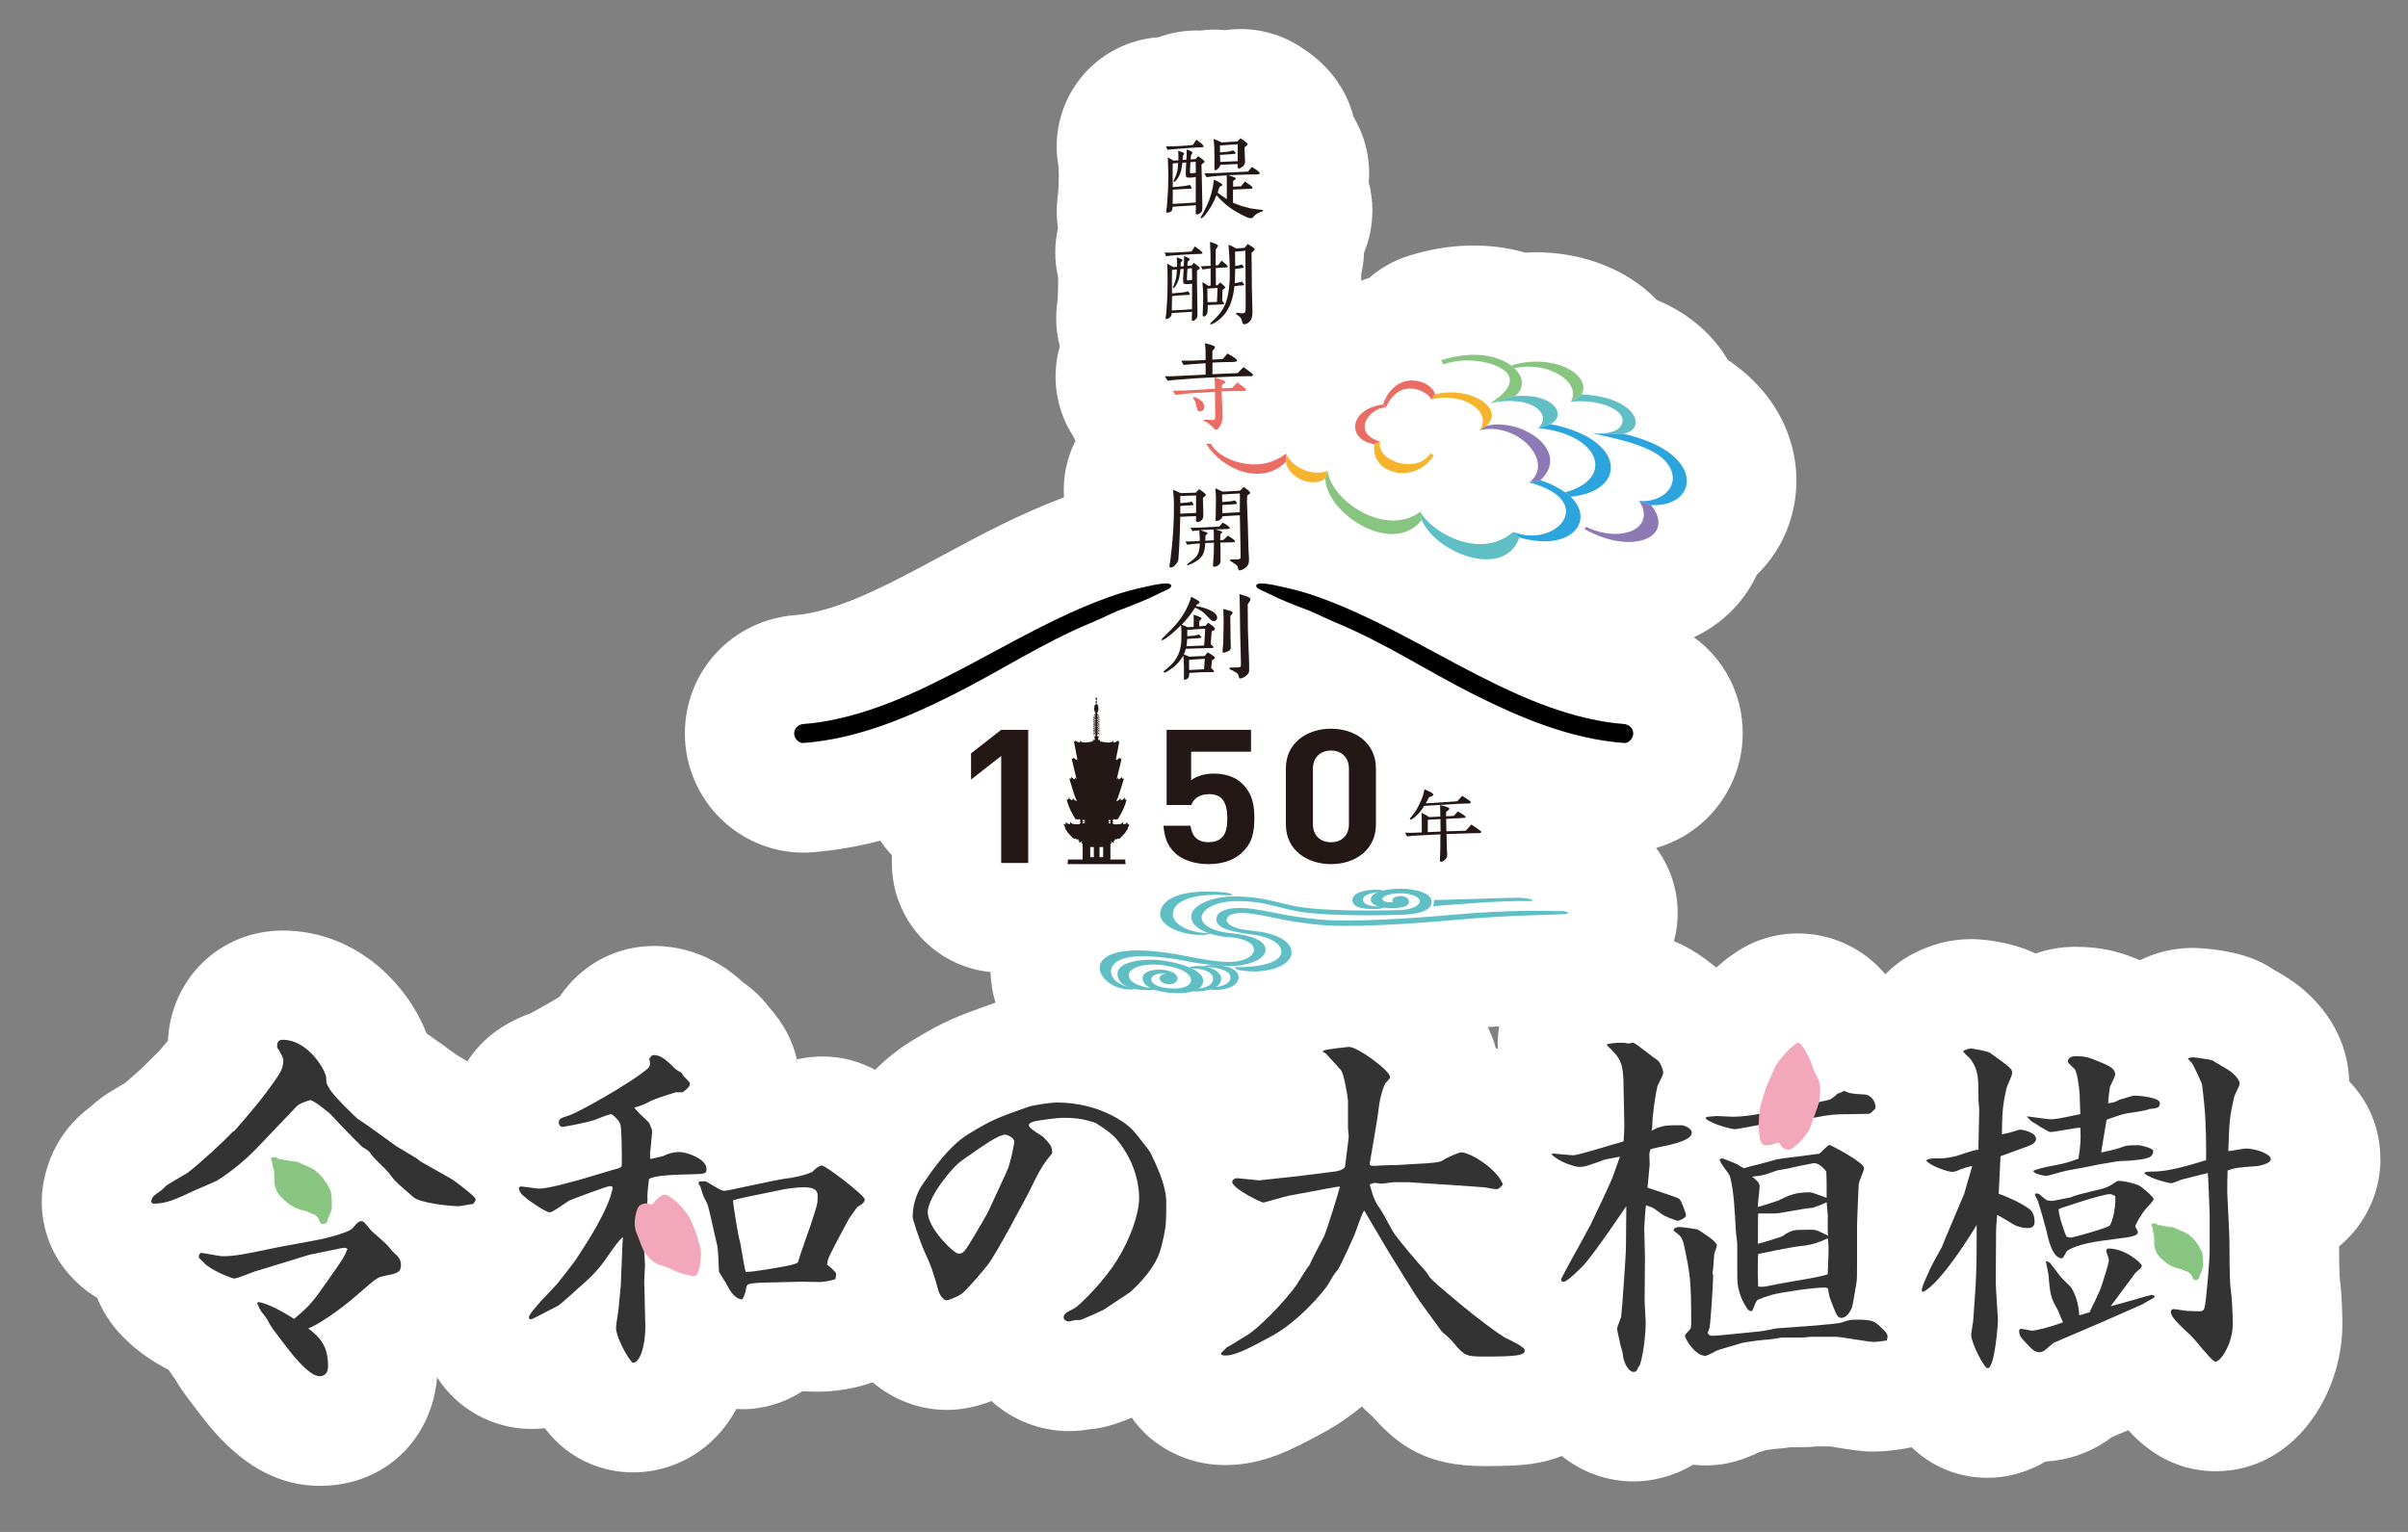<?xml version="1.0" encoding="UTF-8"?>
<svg id="uuid-e927c0c3-ec80-452a-87e0-1918ff62bfea" data-name="レイヤー 1" xmlns="http://www.w3.org/2000/svg" viewBox="0 0 550 350">
  <rect x="0" y="0" width="550" height="350" fill="#808080" stroke="none"/>
  <g>
    <polygon points="106.52 242.71 106.52 242.71 106.51 242.7 106.51 242.7 106.52 242.71" fill="#fff"/>
    <path d="M543.68,264.83c0-7.24-2.78-13.25-7.12-17.78-.1-4.77-1.67-13.3-10.29-20.81-2.21-1.95-4.41-3.24-6.56-4.49-.22-.13-.44-.25-.63-.37-.85-.56-1.74-1.08-2.66-1.53-6.42-3.19-15.39-3.28-15.48-3.28-4.41,0-8.53,1.01-12.15,2.81-.38-.16-.76-.31-1.12-.45-3.4-1.35-7.4-2.61-13.59-2.61-3.22,0-6.29.54-9.12,1.52-6.76-3.15-13.68-3.28-14.64-3.28-4.85,0-9.39,1.19-13.87,3.62-2.21,1.2-4.15,2.7-5.84,4.42-8.31-10.01-23.12-12.39-34.05-5.08-1.21.81-2.82,1.97-4.54,3.54-.1-.08-.2-.16-.31-.25-2.32-1.81-5.37-4.17-9.37-5.78.3-1.14.54-2.3.68-3.5.77-6.58-1.05-12.83-4.76-17.8,4.06-1.15,7.86-3.25,11.02-6.18,5.57-5.16,8.77-12.44,8.77-19.98,0-9.06-4.33-17.04-11.15-21.97,3.82-1.8,7.24-4.33,10.05-7.6,1.78-2.08,3.22-4.32,4.31-6.67,4.67-4.52,7.82-10.51,8.77-17.43,1.51-10.98-3.02-23.38-15.38-31.66-3.29-5.59-8.67-10.56-16.21-13.7-7.29-7.58-18.6-11.49-30.09-10.83-8.25-2.37-17.64-2.16-26.83.81-3.26,1.05-6.23,2.75-8.76,4.95-.62.2-1.23.43-1.84.67,0-.49-.01-.98-.01-1.49.38-1.6.59-3.24.64-4.9,1.24-3,1.91-6.29,1.91-9.7,0-2.16-.28-4.3-.83-6.38.45-5.22-.78-10.41-3.46-14.93-1.47-5.74-4.96-10.87-10.07-14.61-.17-.13-.35-.25-.52-.37l-.99-.68c-5.33-3.69-11.69-5.06-17.75-4.19-1.92-.2-3.85-.15-5.75.09-1.75-.06-3.51.06-5.26.38-1.45.26-2.86.65-4.22,1.15-6.93.48-13.44,3.85-17.85,9.41-4.56,5.75-6.31,13.15-4.96,20.23,0,.08,0,.17,0,.24v.3c.01.16.02.32.02.48.02.69.02,1.09.02,1.23,0,.04,0,.09,0,.15-.02,1.45-.06,2.04-.05,2.04h0c-.02.18-.03.36-.04.54l-.08,1.16v.05c-.04.22-.07.44-.1.68-.03.22-.05.43-.07.65-.23,2.35-.14,4.52.15,6.5-.83,3.64-.83,7.46.03,11.17v1.82c0,1.04-.04,1.81-.07,2.38l-.08,1.16c0,.07,0,.14-.01.2-.51,3.49-.31,6.95.55,10.23-1.92,6.68-1,13.97,2.75,20.04.1.16.19.3.28.45.17.37.35.73.54,1.09-1.98,3.94-2.92,8.39-2.62,12.92-10.27,3.87-19.05,8.58-27.54,13.16-2.1,1.13-4.22,2.27-6.38,3.41-8.38,4.41-17.24,8.82-25.46,10.11-.56.09-1.19.16-1.97.22-14.39,1.11-25.24,12.76-25.24,27.1,0,7.54,3.2,14.83,8.77,19.98,5,4.63,11.57,7.19,18.3,7.19.68,0,1.36-.03,2.03-.08,0,0,0,0,0,0,5.4-.42,10.59-1.37,15.53-2.65.79,1.17,1.67,2.28,2.65,3.31v1.83c0,12.97,9.88,23.63,22.52,24.88.08,2.41.47,4.76,1.15,7.01-.2.07-.41.13-.61.2-8.6,3.05-11.15,4.03-18.46,8.47-3.21,1.96-6,4.26-8.41,6.65-3.39-1.77-7.33-3.04-12.04-3.04-2.01,0-3.96.23-5.85.66-.97-4.27-3.06-8.24-6.32-11.88-1.68-2.22-3.64-4.1-5.86-5.62-2.55-2.33-9.54-8.41-20.38-8.41-8.8,0-16.65,4.23-21.68,11.65-2.43,1.46-5.2,3.02-6.76,3.8-7.19,2.62-11.57,6.72-14.24,10.91-.41-.24-.86-.51-1.39-.82-.36-.21-.72-.42-1.03-.61-1.53-1.12-4.52-3.28-6.91-4.94-4.59-11.7-16.44-23.51-32.86-23.51-14.28,0-25.56,10.95-26.22,25.17-.74.89-1.46,1.73-2.04,2.4-.47.44-.93.89-1.38,1.36-1.21,1.3-4.46,4.29-6.32,5.85-2.87,1.68-4.21,2.49-5.62,3.54-.75.56-1.47,1.16-2.15,1.8-3.38,2.52-8.77,7.41-10.75,16.62-1.8,8.32.77,16.99,6.8,22.99l.42.42c1.48,1.47,3.13,2.74,4.89,3.79,1.9,4.78,4.8,7.82,6.32,9.29,2.43,2.52,5.99,5.08,9.98,7.13.51.8,1.01,1.49,1.44,2.06,1.21,2.08,2.25,3.49,3.56,5.2.34.44.75.98,1.29,1.7.06.08.12.17.19.25l.16.21c3.88,5.11,12.95,17.09,27.88,17.09s25.62-10.7,26.81-24.78c4.55,7.07,12.51,11.77,21.57,11.77,1.08,0,2.08-.05,3.03-.16.85,1.1,1.68,2.05,2.43,2.79,4.08,4.07,9.44,6.6,15.17,7.17.85.08,1.7.13,2.55.13,6.46,0,12.78-2.42,17.65-6.84,2.55-2.31,4.48-4.92,5.95-7.65.45.02.9.06,1.34.06,4.88,0,9.64-1.44,13.68-4.08l3.58.07c.16,0,.32,0,.48,0,.69,0,6.38-.07,12.05-2.14,4.69,3.97,10.62,6.31,16.98,6.31,3.74,0,7.25-.9,10.17-2.02,4.68,4.26,10.93,6.86,17.78,6.86,1.78,0,3.31-.19,4.53-.41,2.68-.21,5.53-.88,9.71-2.66,1.97,2.79,4.51,5.21,7.57,7.03,6.34,3.79,12.04,3.79,13.92,3.79,8.61,0,15.28-3.61,22.31-7.41,3.07-1.65,6.03-3.72,8.78-5.96.67.72,1.38,1.4,2.13,2.03.09.08.17.15.25.21,6.19,7.05,12.8,11.37,25.52,11.37,4.71,0,8.03-.09,11.08-.54,2.43-.36,4.65-.96,6.68-1.76,4.57,3.65,10.24,5.81,16.42,5.81,4.19,0,9.08-1.13,13.53-3.82.94.1,1.9.16,2.87.16,2.72,0,6.78-.35,12.27-3.04.56-.16,1.14-.33,1.61-.46.06-.02.13-.04.19-.05.64-.09,1.49-.19,2-.24,1.1-.06,2.18-.19,3.42-.38h2.61c1.21,0,2.21-.08,3.1-.17h3.23c.49.08,1.05.17,1.62.26,3.31.53,5.71.91,8.37.91,2.4,0,4.38-.28,5.68-.46l.62-.09c.79-.11,1.57-.26,2.34-.44,5.83,5.56,12.32,6.99,17.42,6.99,4.08,0,8.82-1.11,13.17-3.72,4.81-.24,9.64-1.83,13.74-4.56.51-.34.97-.67,1.39-1,1.38-.59,2.64-1.13,3.78-1.61,3.17,3.49,9.59,9.38,19.97,9.38,17.87,0,28.93-17.43,28.93-33.59,0-1.05-.03-6.23-.64-10.95-.03-.63-.1-2.52-.11-6.83,6.45-5.31,9.45-12.9,9.45-19.91ZM341.65,239.47c-.46-1.73-1.1-3.33-1.84-4.81.91-.07,1.79-.12,2.62-.17-.22,1.33-.34,2.69-.34,4.08v.25c0,.27.01.54.02.81-.16-.05-.31-.11-.47-.15ZM173.55,227.91c-.62-.6-1.28-1.16-1.96-1.69,0,0,0,0-.01-.01.72.56,1.38,1.13,1.97,1.7ZM171.55,226.19s0,0,.01.01c-.65-.5-1.33-.98-2.03-1.41.72.45,1.4.92,2.02,1.4ZM169.51,224.78c-.7-.44-1.42-.84-2.16-1.2.77.38,1.48.78,2.16,1.2ZM106.3,242.52c-.3-.25-.61-.5-.93-.73.29.22.6.46.93.73ZM106.51,242.7s0,0,0,0c.01,0,.03.01.04.02,0,0,0,0,0,0-.01,0-.02-.01-.03-.02h0c-.72-.32-1.45-.6-2.2-.85.79.26,1.52.55,2.19.84ZM24.02,250.52c-.48.28-.94.57-1.39.88.42-.29.89-.58,1.39-.88ZM25.47,249.73c-.48.24-.96.5-1.44.78.45-.26.93-.53,1.44-.78Z" fill="#fff"/>
  </g>
  <g>
    <g>
      <path d="M263.12,136.38c-.85.43-4.32,1.87-5.76,2.39-3.78,1.36-3.69,1.65-8.31,3.59-11.24,4.71-20.36,10.82-31.23,16.29-10.77,5.42-22.11,10.16-34.26,11.1-1.17.09-2.17-1.07-2.17-2.17,0-1.24,1-2.08,2.17-2.17,1.34-.1,2.63-.24,3.92-.45,11.82-1.85,22.74-7.16,33.23-12.68,10.86-5.72,20.69-11.54,32.26-15.75,3.36-1.22,5.76-1.85,9.25-2.59,0,0,5.28-1.32,5.28-.14,0,.76-.91.83-4.39,2.57Z"/>
      <path d="M291.31,136.38c.85.43,4.32,1.87,5.76,2.39,3.78,1.36,3.69,1.65,8.31,3.59,11.24,4.71,20.36,10.82,31.23,16.29,10.77,5.42,22.11,10.16,34.26,11.1,1.17.09,2.17-1.07,2.17-2.17,0-1.24-1-2.08-2.17-2.17-1.34-.1-2.63-.24-3.92-.45-11.82-1.85-22.74-7.16-33.23-12.68-10.86-5.72-20.69-11.54-32.26-15.75-3.36-1.22-5.76-1.85-9.25-2.59,0,0-5.28-1.32-5.28-.14,0,.76.91.83,4.39,2.57Z"/>
      <path d="M274.32,33.67c-.43-.02-.99.02-1.62.05-.33.02-1.22.09-2.64.21-.43.02-1.14.07-2.18.18-.58.07-.99.09-1.22.11-.1-.18-.2-.46-.33-.8.18.02.68.02,1.52,0,.28,0,1.02-.02,2.18-.09.53-.02,1.34-.09,2.44-.21l.79-1.19c.53.39.94.68,1.19.91.33.3.48.5.46.64-.03.14-.23.18-.58.18ZM274.42,37.55c0,.21.05,2.05.13,5.5.03,1.16.05,2.47.08,3.93,0,.62-.03,1.03-.1,1.23-.08.23-.25.41-.53.57-.36.21-.63.25-.86.16-.03,0-.05-.27-.03-.82.03-.11.03-.53.03-1.23l-2.59.16c-.91.05-1.83.11-2.72.18-.02.25-.05.5-.13.75-.03.18-.15.32-.38.41-.48.23-.79.27-.91.14-.05-.07-.05-.23-.03-.48.03-.21.08-.43.13-.66.05-.62.1-1.48.18-2.6.08-.85.13-2.17.15-3.93,0-.11.03-.94-.02-2.51,0-.5-.05-1.3-.08-2.4.13.07.56.32,1.29.75l1.12-.07c.02-.75,0-1.48-.05-2.17.86.25,1.32.46,1.37.62.03.11-.08.27-.3.5-.02.39-.02.71-.05.98l.86-.07c.03-.43.03-.82.05-1.14.03-.75.03-1.14.03-1.21.36.14.61.23.76.3.33.16.48.27.51.37.02.16-.08.37-.3.64l-.08.98c.23-.02.61-.07,1.12-.09.13-.14.33-.37.61-.66.08.05.33.23.76.55.43.32.66.55.69.69,0,.11-.23.32-.69.64ZM273.12,40.43s-.2.02-.58.09c-.13.02-.36.05-.68.07-.48.02-.79-.02-.89-.18-.13-.14-.15-.48-.13-1.05,0-.48.03-1.21.1-2.24l-.89.07c-.03.41-.13,1.03-.28,1.83-.25.87-.63,1.6-1.12,2.17-.23.27-.41.39-.53.34-.05-.02-.08-.05-.08-.11s.08-.27.23-.59c.28-.57.46-1.07.58-1.53.13-.43.2-1.12.25-2.05-.28.02-.68.07-1.24.09-.03,1.3-.03,3.11,0,5.41.48-.02,1.29-.11,2.49-.23.28-.02.76-.11,1.45-.27l.28.46c.15.25.13.39,0,.39-.79.02-2.21.11-4.21.25.02.68,0,1.76-.03,3.24.05,0,.96-.05,2.77-.16.56-.02,1.4-.09,2.51-.16v-5.82ZM273.1,36.96c-.23.02-.61.05-1.19.09l-.08,1.19c-.05.85-.03,1.28.03,1.32.02.05.2.07.53.02.3-.02.56-.09.74-.11-.03-1.48-.03-2.31-.03-2.51ZM288.2,48.31c-.3.11-.48.21-.53.23-.23.09-.58.3-1.07.62l-.38.48c-.15.16-.33.23-.53.23-.28,0-.58-.09-.94-.25-1.52-.71-2.84-1.44-3.98-2.28-.99-.73-1.98-1.67-2.92-2.74-.66,1.71-1.52,3.22-2.56,4.48-.43.53-.74.78-.96.78-.1,0-.15-.05-.15-.09,0-.02.03-.07.13-.23.13-.21.38-.64.48-.84.61-1.12,1.07-2.12,1.4-3.01.36-.98.63-1.92.81-2.85.08-.43.18-1.03.28-1.8.33.14.79.37,1.37.71.23.14.36.23.41.25.1.09.15.18.15.25,0,.11-.23.27-.68.46-.13.41-.25.84-.43,1.3.61.48,1.32.98,2.11,1.48v-4.27c0-.25,0-.64-.02-1.16l-2.94.21c-.33.02-.86.09-1.65.21-.2-.3-.38-.57-.51-.87.51-.02,1.24,0,2.21-.05l3.88-.18c.89-.05,2.18-.11,3.86-.18l.91-1.05c.23.14.61.37,1.12.73.48.34.71.62.66.75-.05.14-.28.21-.68.23-.38-.02-.96-.02-1.75,0-.89.02-2.49.07-4.8.16.28.09.63.21,1.04.32.48.18.74.34.74.46,0,.07-.2.25-.63.55v1.3c.2-.02.81-.05,1.8-.09.1-.14.25-.32.46-.55.18-.23.33-.41.43-.55.46.3.86.59,1.22.85.36.27.53.48.53.59,0,.05-.02.09-.05.14-.03.09-.56.14-1.6.14-.3,0-1.24.05-2.82.14v2.99c.68.3,1.32.55,1.95.75.36.11,1.04.3,2.06.55.86.14,1.7.25,2.56.34.18.02.28.07.3.14,0,.11-.08.21-.25.27ZM284.72,33.31l-.46.34c0,.32,0,.66.03,1.05.03.46.03.78.03.94,0,.07.02.41.05.98.03.34.03.59-.05.75-.08.25-.25.5-.58.75s-.61.39-.81.37c-.15-.02-.23-.14-.25-.37v-.64c-1.22.05-2.54.11-3.96.18-.03.3-.18.57-.46.82-.33.32-.56.46-.74.41-.13-.05-.18-.43-.15-1.14.02-.78.02-1.42.02-1.92,0-.55-.02-1.32-.05-2.33-.03-.34-.08-.94-.13-1.78.84.34,1.42.62,1.75.82.68-.05,1.9-.11,3.65-.23l.74-.71.99.68c.41.3.61.53.61.64,0,.14-.08.25-.23.37ZM282.71,32.96l-4.06.27v1.58c.33-.02.89-.05,1.7-.14.33-.02.79-.16,1.37-.32.36.39.53.59.53.64,0,.11-.23.18-.66.21-.3.02-.86.05-1.65.11-.28.02-.71.05-1.29.09.03.3.03.55.03.73l.03.87c.33-.02,1.65-.07,3.98-.18.02-.53.02-.98.02-1.37v-2.49Z" fill="#231815"/>
      <path d="M273.88,58.02c-.38,0-.89.02-1.5.05-.33.02-1.22.07-2.64.16-.43.02-1.17.07-2.18.16-.25.02-.66.09-1.22.16-.13-.3-.23-.57-.33-.87.28.02.79.05,1.52.05.1,0,.86-.05,2.28-.11.48-.02,1.24-.09,2.33-.16l.79-1.16c.23.16.61.43,1.12.82.43.34.63.59.61.73-.02.11-.3.18-.79.18ZM273.4,61.78c-.02,1.23,0,2.83.03,4.77.05,2.67.08,4.25.08,4.77,0,.62-.02,1.03-.1,1.26-.05.11-.2.27-.43.48-.23.21-.46.3-.66.23-.1-.02-.13-.34-.1-.91,0-.25.02-.64.05-1.16-.43.05-1.12.09-2.06.14-.86.05-1.73.09-2.59.16,0,.25-.05.5-.15.71-.08.14-.23.27-.46.43-.23.16-.41.23-.56.23-.08,0-.15-.02-.18-.07-.05-.07-.05-.23,0-.48.03-.23.08-.46.1-.66.05-.64.1-1.51.18-2.6.05-.85.13-2.17.13-3.95v-2.49c0-.5-.05-1.3-.08-2.4l.68.37c.25.14.48.27.71.39l.84-.05c.03-.75,0-1.48-.05-2.19.89.34,1.32.57,1.32.68,0,.09-.13.25-.41.5-.03.3-.03.62-.05.94l.74-.07.05-1.14c.03-.75.03-1.14.03-1.21.89.41,1.32.66,1.32.73,0,.11-.18.32-.51.59l-.08.98c.2-.02.53-.07.99-.11.08-.11.25-.3.48-.59.28.18.53.37.79.57.38.3.58.5.58.64,0,.16-.2.32-.63.52ZM271.14,64.91c-.43.02-.71-.05-.81-.21-.1-.14-.13-.48-.1-1.03.02-.5.08-1.26.13-2.24l-.74.05c-.02.41-.1,1.03-.25,1.83-.15.75-.48,1.44-.86,2.03-.23.37-.41.52-.53.48-.05-.02-.08-.05-.08-.11s.08-.25.2-.57c.23-.55.41-1.07.51-1.55.1-.43.18-1.12.2-2.03-.23.02-.61.05-1.12.11-.03,1.58-.03,3.38,0,5.37.81-.07,1.62-.14,2.46-.23.33-.02.74-.11,1.24-.27.05.07.15.23.3.48.05.11.08.18.08.21-.02.07-.1.11-.25.14-.41.02-1.04.07-1.88.11-.51.02-1.17.09-1.95.18v.64c0,.55-.03,1.42-.05,2.63.05,0,.94-.05,2.64-.14.38-.02,1.04-.07,1.98-.14.03-1.6.03-3.54.03-5.82-.18.02-.56.07-1.14.09ZM272.26,61.28c-.18.02-.51.05-1.04.09-.03.37-.05.91-.1,1.64-.03.64-.03.98.02,1,.05.05.23.05.53.02.13-.02.33-.05.61-.07-.03-1.58-.03-2.49-.03-2.69ZM280,61.1c-.28.02-.61.02-1.04.05-.56.02-.99.07-1.27.09,0,.87,0,2.19.03,3.95.13-.02.23-.02.36-.02.13-.11.3-.32.58-.64.38.25.76.59,1.17,1.03.03.14-.05.25-.18.37-.13.11-.28.21-.41.27-.03.34-.05,1.19-.1,2.49.3.32.46.55.43.71-.03.09-.2.14-.58.16-.28,0-.89.02-1.85.07l-1.29.07v.39c0,.91-.05,1.46-.18,1.67-.28.43-.58.62-.89.52-.08-.02-.1-.3-.08-.78.03-.46.08-1.14.1-2.06.03-1.37,0-2.4-.03-3.11-.02-.41-.08-1.03-.13-1.87.15.07.41.23.76.43.18.11.36.25.58.43.1-.02.28-.05.53-.07v-3.95c-.41.05-1.02.14-1.83.27-.08-.16-.23-.39-.41-.73.89-.02,1.65-.05,2.23-.09,0-1.62,0-2.72-.03-3.31-.03-.48-.08-1.21-.1-2.17l1.17.39c.41.18.63.34.66.5.03.11-.15.39-.51.8,0,.82,0,2.05-.03,3.68l.56-.05c.18-.21.43-.55.79-1.03.2.16.51.39.89.71s.56.55.53.66c-.02.11-.18.16-.46.16ZM275.76,65.94l.05,3.11c.48,0,1.22-.02,2.16-.07.08-1.67.13-2.74.13-3.2-.2,0-.99.05-2.33.16ZM285.86,57.74v1.26c0,.64.03,1.05.03,1.26,0,3.93.05,7.19.15,9.8.03.66.03,1.07.03,1.21,0,.62-.08,1.12-.2,1.51-.13.34-.38.66-.81,1-.28.21-.58.3-.91.3-.18,0-.33-.16-.41-.46-.08-.23-.08-.46-.18-.69-.1-.21-.25-.43-.51-.66-.15-.14-.3-.21-.46-.32-.2-.16-.28-.27-.25-.37.03-.07.2-.14.51-.11.18.02.46.11.81.11.38.02.61-.07.71-.23.1-.14.15-.5.15-1.1l-.02-6.05c0-1.16-.03-3.47-.05-6.92-.56.07-1.34.14-2.36.23l.03,3.26c.2-.02.38-.07.56-.09.43-.07.76-.16.96-.27.33.43.51.66.51.71-.02.09-.46.11-1.29.23-.13.02-.38.05-.74.09-.03,1.3-.05,2.37-.1,3.24.36-.02.91-.14,1.68-.32.33.39.48.62.46.73,0,.07-.13.09-.38.11-.48.05-.76.07-.84.07-.28.02-.61.07-.99.11-.3,2.97-1.14,5.21-2.54,6.74-.56.62-1.22,1.16-1.98,1.64-.38.23-.66.34-.84.34-.08,0-.15-.02-.18-.07-.05-.09.18-.37.66-.8,1.34-1.19,2.31-2.51,2.89-4,.46-1.16.76-2.85.89-5.02.05-.59.05-1.87,0-3.86-.05-1.53-.13-3.01-.25-4.45.23.11.58.25,1.02.46.18.11.41.25.74.43.79-.07,1.42-.14,1.9-.18.18-.16.41-.46.71-.87.25.14.63.37,1.14.71.15.11.3.25.46.46.02.16-.2.43-.69.82Z" fill="#231815"/>
      <g>
        <path d="M285.91,85.94h-.61c-1.78,0-4.82.11-9.14.32-1.75.07-4.21.25-7.38.5-.89.07-1.57.16-2.06.25-.05-.07-.28-.41-.66-1.03.74.02,1.52,0,2.33-.05l6.98-.34v-2.6c-.81.05-1.9.14-3.25.23-.48.05-1.07.09-1.78.16-.13-.16-.28-.5-.51-.98.66.02,1.4.02,2.23,0,.58-.02,1.7-.07,3.3-.14v-2.12c0-.37-.08-.94-.13-1.74.46.14.91.25,1.37.39.58.18.91.37.91.48,0,.39-.33.62-.58.84-.03.62-.03,1.3-.03,2.06l2.36-.14c.23-.25.61-.66,1.12-1.26.38.23.91.55,1.6.98.46.3.63.52.56.68-.1.18-.46.27-1.04.27-1.29,0-2.82.05-4.57.14v2.65c1.29-.07,3.2-.14,5.76-.25.28-.32.74-.78,1.32-1.37.46.34,1.04.75,1.75,1.28.3.25.46.43.43.55-.02.14-.13.21-.3.23Z" fill="#231815"/>
        <path d="M283.78,89.34h-2.31c-.41,0-1.22.05-2.46.09.08.98.15,2.81.15,3.24,0,.59.02,1.85.05,2.26.03.46.03.5.03.55-.05.73-.28,1.48-.71,2.08-.23.34-.46.53-.63.59-.08.02-.13.02-.2.02-.13,0-.28-.11-.46-.32-.61-.68-1.17-1.14-1.7-1.39-.46-.21-.69-.37-.66-.46.03-.07.28-.11.76-.09.66.02,1.07.05,1.22.05.3-.02.48-.07.56-.14s.13-.27.15-.64c0-.3,0-.89-.02-1.78-.03-.89-.03-2.19-.05-3.9-.89.07-1.7.14-2.38.18-.76.07-2.18.05-4.26.27l-2.39.27-.58-.94c.68-.02,1.6-.02,2.72-.07,1.52-.05,3.02-.16,4.52-.25.63-.02,1.45-.07,2.38-.14-.03-.3.03-.75-.03-1.32,0-.25-.08-.66-.1-1.28.86.3,1.42.48,1.67.55.48.14.76.3.79.5.03.14-.05.25-.2.34-.18.09-.33.18-.51.25-.03.14-.03.43-.05.87.63-.02,1.42-.07,2.38-.11.23-.27.61-.68,1.14-1.26.43.32.96.71,1.55,1.16.3.25.46.43.46.53,0,.05-.02.09-.05.14-.03.09-.28.14-.76.14Z" fill="#ea6d65"/>
        <path d="M274.47,93.89c-.58.16-.94.02-1.04-.41-.08-.37-.2-.96-.46-1.76,0-.02-.1-.16-.23-.39-.13-.23-.2-.39-.2-.48s.05-.14.18-.14c.23,0,.61.16,1.19.5.28.16.56.41.81.75.23.34.36.69.36.98,0,.53-.2.85-.61.94Z" fill="#ea6d65"/>
      </g>
      <g>
        <path d="M275.21,113.4c.13-.11.2-.23.2-.37,0-.11-.23-.34-.66-.68-.08-.07-.38-.25-.86-.59l-.76.8-3.43.11c-.18-.09-.43-.21-.81-.37-.43-.16-.76-.3-.96-.39.13,1.35.2,2.37.2,3.13.05,4-.2,8.36-.84,13.13-.05.37-.18.82-.18,1.16,0,.2.1.32.28.34.36,0,.74-.23,1.12-.68.38-.41.61-.78.63-1.12.15-1.78.2-3.11.25-4,.08-1.58.15-3.52.18-5.8,1.62-.09,2.82-.14,3.6-.16v.8c0,.37.13.55.3.57.23.02.51-.07.81-.27.38-.27.58-.68.56-1.26,0-.34,0-.85-.02-1.53-.03-.68-.03-1.21-.05-1.55,0-.32-.03-.64,0-.94.13-.11.28-.23.43-.34ZM273.18,117.19l-3.6.16v-1.76l2.44-.14c.38-.02.56-.07.58-.14.03-.07-.1-.32-.38-.71-.41.14-.94.23-1.62.27-.48.02-.84.07-1.01.09v-1.64c1.4-.07,2.61-.09,3.6-.11v3.97Z" fill="#231815"/>
        <path d="M280.44,122.4c-.46.43-.79.75-1.01.96l-.74.05c0-.57.02-1.03.05-1.39.1-.07.2-.16.3-.23.08-.07.13-.14.1-.23,0-.09-.18-.21-.56-.32-.18-.07-.51-.16-.99-.27,1.09-.02,1.93-.07,2.49-.09.56-.02.84-.11.84-.27s-.53-.57-1.62-1.21c-.38.39-.63.71-.81.91-.18.02-1.27.07-3.3.18-1.29.07-2.39.09-3.3.09.2.34.36.59.48.75.91-.11,1.42-.18,1.55-.18.08.89.13,1.71.13,2.44,0,.02-.66.05-1.95.11-.2.02-.66.02-1.34.02.18.32.33.57.41.73.61-.07,1.07-.14,1.37-.18.48-.05.99-.09,1.52-.11-.03,1.03-.18,1.8-.43,2.35-.25.57-.79,1.14-1.62,1.74-.61.43-.91.68-.91.75s.05.11.15.11c.18,0,.51-.11.94-.32,1.19-.55,2-1.19,2.44-1.89.38-.64.61-1.58.66-2.83.63-.02,1.29-.07,1.98-.09-.03.91,0,1.83-.05,2.76-.02.64-.08,1.1-.1,1.39,0,.07,0,.23-.02.48-.03.25-.05.43-.05.55,0,.23.08.34.25.34.28,0,.61-.11.96-.34.33-.23.51-.52.51-.87v-1.96c0-.89,0-1.51-.03-1.89l-.02-.48c1.19-.02,2.06-.02,2.59-.05.53,0,.79-.09.79-.3,0-.16-.53-.55-1.62-1.21ZM277.24,123.45c-.48.02-1.12.05-1.95.09.03-.55.03-.96.05-1.21.33-.21.48-.37.48-.5s-.56-.37-1.65-.71c.84-.05,1.85-.09,3.04-.14v.48c.03.2.03.37.03.48v1.51Z" fill="#231815"/>
        <path d="M285.54,112.6c0-.16-.18-.37-.53-.66-.28-.23-.61-.46-.94-.69-.38.39-.68.66-.86.87l-3.88.21c-.18-.07-.33-.14-.41-.16-.58-.27-1.04-.48-1.32-.62.08,1.05.13,1.8.13,2.26,0,.8-.02,2.15-.05,4.04,0,.07,0,.18-.03.34-.02.18-.02.32-.02.41,0,.3.08.43.23.43.38,0,.74-.18,1.12-.55.13-.11.2-.3.23-.53,1.27-.09,2.59-.16,3.98-.23l.1,5c.05,2.44.05,3.97.08,4.54,0,.16-.05.3-.13.39-.18.09-.33.14-.46.14-.2.02-.51.02-.94.02h-.18c-.1-.02-.18-.02-.25-.02-.3,0-.46.05-.46.16-.03.11.18.32.61.57.66.41,1.02.68,1.09.82.05.21.1.39.13.57.08.27.2.41.36.41.33,0,.74-.18,1.22-.53.48-.34.76-.73.84-1.12.05-.27.08-.59.08-.98-.03-.8-.1-1.39-.1-1.78-.1-2.76-.13-4.84-.18-6.23,0-.46-.03-1.14-.08-2.08-.05-.91-.08-1.6-.08-2.06-.03-.46-.03-.8-.03-1.03,0-.5.03-.91.05-1.26.46-.3.69-.53.69-.68ZM283.18,115.34v1.69l-3.98.21-.03-1.85c.63-.07,1.52-.11,2.69-.18.43-.02.66-.07.68-.14.03-.09-.13-.34-.46-.75-.33.11-.84.21-1.57.27-.28.02-.74.07-1.34.11-.02-.62-.02-1.19-.05-1.71,1.14-.09,2.51-.18,4.06-.25,0,.25.03.57.03.91.02.41-.03.98-.03,1.69Z" fill="#231815"/>
      </g>
      <path d="M278.03,141.09c0,.21-.08.41-.2.57-.15.16-.33.25-.53.25-.25,0-.51-.09-.76-.3-.3-.32-.76-.8-1.4-1.42-.48-.48-1.22-.94-2.18-1.37-.43.68-.81,1.26-1.14,1.69-.58.78-1.22,1.51-1.9,2.21.33.14.79.32,1.37.57.38-.02.81-.05,1.34-.07.03-.5.03-1.03.03-1.58,0-.39,0-.78-.03-1.19.15.02.53.16,1.12.39.23.09.46.2.68.34.05.21-.1.43-.46.64-.05.27-.08.71-.05,1.28.38-.02.91-.07,1.4-.11.25-.25.48-.5.66-.71.28.21.61.43.99.73.36.3.53.53.53.66,0,.21-.25.41-.74.57-.03.37-.08.98-.15,1.87-.03.2-.05.55-.08,1.07.48.43.71.66.68.71-.03.11-.25.18-.68.18-.79,0-1.6.02-2.44.05-1.45.07-2.54.09-3.25.11-.08.41-.23.85-.46,1.28l1.27.53c1.4-.09,2.59-.14,3.55-.16.1-.16.3-.46.63-.84,1.09.62,1.65,1.03,1.68,1.23,0,.16-.23.37-.69.59-.05.53-.1,1.12-.18,1.76.48.41.71.68.66.82-.03.11-.36.16-.94.14-.53-.02-1.22,0-2.08.02-.58.02-1.47.07-2.64.14,0,.55-.08.91-.23,1.1-.23.3-.53.46-.86.46-.05,0-.1-.02-.13-.05-.03-.02,0-.37,0-.98v-1.83c0-.43-.05-1.26-.05-1.46-.03-.39-.05-.73-.1-1.23-.08.11-.13.23-.2.37-.41.64-.91,1.28-1.55,1.89-.28.3-.84.71-1.65,1.23-.41.27-.71.41-.91.41-.13,0-.18-.05-.18-.16s.2-.32.63-.66c.89-.71,1.52-1.32,1.9-1.89.63-.91,1.04-1.78,1.22-2.58.13-.57.3-1.32.3-2.24.02-.11.02-.75.02-1.92,0-.09-.02-.55-.1-1.37-1.09,1.12-2.13,2.03-3.15,2.79-.56.41-.96.64-1.19.64-.08,0-.13-.05-.13-.16,0-.07.3-.37.89-.94,1.17-1.12,2.13-2.12,2.84-3.01.81-1,1.42-1.96,1.9-2.88.53-1.03.91-2.01,1.17-2.94.46.25.89.48,1.32.73.41.25.61.46.61.57-.03.11-.25.3-.71.57-.03.07-.08.14-.15.25l.23.07c.43.07,1.12.18,1.95.48,1.42.48,2.23,1.03,2.49,1.51.13.21.18.39.18.57ZM271.18,143.92v1.44l1.62-.14c.18-.02.51-.11,1.02-.27.43.34.63.59.61.73-.03.05-.33.09-.94.14-.51.02-1.29.09-2.33.16-.02.64-.1,1.19-.18,1.67,1.52-.05,2.87-.11,4.04-.18.02-.21.08-.78.13-1.67.05-.57.08-1.28.13-2.15-1.27.05-2.64.14-4.09.27ZM271.59,150.75v1.14c0,.55.02.94.02,1.19.48-.02,1.6-.09,3.4-.18.02-.55.1-1.35.18-2.37-1.04.05-2.26.11-3.6.23ZM281.38,140.33c-.13.14-.23.27-.36.39v.98c0,.85.03,2.19.05,4.04.03,1.48.05,2.28.05,2.35,0,.34-.28.59-.84.8-.38.16-.63.23-.74.23-.08,0-.15-.02-.23-.07-.08-.05-.08-.37-.03-.96.05-.37.1-.87.13-1.51.02-.8.02-2.26.08-4.36,0-.43,0-.96-.03-1.58l-.05-1.51c.38.11.79.2,1.17.32.63.2.94.34.94.43.03.16-.02.32-.15.43ZM285.44,137.41c-.23.3-.38.53-.46.68,0,.39,0,2.31.05,5.78.03,1.53.15,3.79.25,6.74.08,1.67.05,2.58.02,2.76-.05.34-.28.71-.68,1.03-.43.34-.86.53-1.29.62-.18.02-.28-.09-.36-.34-.08-.21-.13-.43-.18-.64-.05-.11-.23-.25-.51-.41-.2-.11-.41-.25-.61-.37-.18-.07-.36-.16-.53-.23-.23-.11-.36-.21-.36-.32.03-.11.15-.18.38-.21h.61c.25,0,.61,0,1.04-.02.13,0,.3-.05.53-.14.08-.11.1-.37.1-.75l-.18-7.1c-.03-1.3-.05-3.26-.08-5.89,0-.27,0-.75-.03-1.44-.03-.62-.05-1.1-.05-1.42.48.16.99.3,1.5.46.63.21.96.43.99.64.05.16,0,.37-.18.57Z" fill="#231815"/>
      <path d="M337.74,190.34c-.19,0-1.02.02-2.48.06-.92.02-2.54.06-4.87.15.02.58.02,1.59.08,3.07.04,1.12.08,1.72.08,1.78,0,.36-.15.67-.44.96-.44.41-.75.54-.98.54-.1,0-.21-.07-.23-.17-.02-.09-.02-.22-.02-.37,0-.26.02-.58.04-.86.04-.66.06-1.27.06-1.91v-1.39l.02-1.57-5.24.26c-.83.04-1.62.11-2.37.21-.1-.19-.25-.47-.48-.86.94.04,1.64.04,2.12.02.35-.02.92-.04,1.71-.07v-3.03c0-.37-.04-.86-.08-1.46.94.45,1.54.79,1.77.99.46-.02,1.31-.06,2.54-.13v-.71c0-.8-.04-1.44-.06-1.91,1.41.32,2.12.58,2.12.77,0,.15-.08.28-.23.41l-.5.39v.99l1.75-.09c.23-.24.54-.6.94-1.03.06.04.44.26,1.08.67.48.3.71.54.69.71-.02.09-.37.11-1.06.15l-3.39.17c.02,1.29.04,2.25.06,2.85,1.23-.04,2.68-.07,4.41-.13l1.29-1.42c.4.26.94.64,1.62,1.1.48.32.71.54.64.67-.06.13-.27.21-.6.21ZM335.16,183.58c-.21,0-.89.02-2.08.07-1.81.09-4.41.26-7.78.47-.23.37-.54.82-.96,1.37-.23.3-.65.71-1.25,1.24-.52.43-.85.6-1.02.51-.04-.02-.06-.04-.06-.09,0-.07.1-.24.31-.51.52-.64.89-1.12,1.1-1.46.12-.19.42-.73.85-1.61.33-.66.58-1.27.75-1.82.15-.54.27-1.03.35-1.42.27.13.75.32,1.35.64.48.24.69.47.69.6,0,.17-.33.36-1.02.6-.23.45-.48.9-.73,1.37,1.68-.08,4.08-.23,7.18-.47.29-.32.67-.73,1.14-1.24l1.41.92c.35.24.54.45.54.6,0,.17-.27.24-.79.24ZM329.03,189.99c0-1.14,0-2.08-.02-2.85-.65.04-1.6.09-2.89.15v2.83l2.91-.13Z" fill="#231815"/>
      <g>
        <path d="M315,203.3c-3.66-.17-6.1.85-6.1,2.3s1.57,2.28,5.89,2.05c1.44-.08,1.11-.51,1.11-.51-3.74.05-4.58-.72-4.58-1.65s1.62-1.62,4.73-1.72c0,0,.03-.43-1.06-.48Z" fill="#5fbfc5"/>
        <path d="M257.38,226.03c-3.81-.39-6.26-2.91-6.2-4.97.09-2.85,4.34-4.3,11.04-3.84,2.12.15,5.7.58,8.91,1.26,3.21.68,7.51,1.36,9.82,1.31,3.02-.06,5.47-1.26,5.47-2.81s-2.46-2.65-5.47-2.84c-5.16-.33-8.87-2.28-8.87-4.72,0-2.57,4.68-4.61,9.73-4.61,6.52,0,9.43,1.36,14.21,2.26,7.46,1.4,23.52.86,23.52.86,2.86-.03,4.74-1.02,4.74-2.05s-2.17-1.8-4.45-1.8c-2.44,0-4.12.76-4.1,1.26.03.53.81.84,2.23.79.23,0,.13-.05.08-.25-.16-.65.75-1.16,1.82-1.16s1.95.54,1.95,1.21c0,.58-.36.99-.91,1.18-.91.3-1.92.39-3.1.39-2.6,0-4.71-.69-4.71-1.99,0-1.49,2.87-2.46,6.8-2.46s7.15,1.17,7.11,3.03c-.05,2.08-3.33,2.91-7.53,2.94,0,0-15.97.54-23.44-.86-4.78-.9-7.69-2.44-14.21-2.26-3.98.11-7.37,1.78-7.37,3.76,0,1.82,3.01,3.21,6.45,3.52,5.08.46,8.16,1.76,8.16,3.81s-3.63,3.71-8.1,3.71c-2.31,0-6.65-.41-9.86-1.09-3.21-.68-6.86-1.04-8.98-1.13-5.45-.23-8.22,1.2-8.36,3.32-.11,1.75,1.82,3.57,5.46,3.93,0,0,.37.53-1.83.3Z" fill="#5fbfc5"/>
        <path d="M274.75,213.6c-4.39.18-9.77-1.9-9.77-4.75s3.58-5.86,14.12-5.02c2.26.18,3.35.86,1.4.72-9.35-.65-12.62,1.9-12.62,4.3s3.75,4.34,8.37,4.34c0,0,.18.36-1.49.41Z" fill="#5fbfc5"/>
        <path d="M357.42,208.85c-4.61.28-11.67.14-25.38,1.36-10.31.92-23.89,1.77-30.81,1.08-6.92-.68-10.81-1.83-14.76-2.45-3.82-.6-6.06-.08-6.28,1.19-.21,1.17,1.84,2.24,5.52,2.58,6.38.59,9.52,2.7,9.28,5.26-.24,2.56-4.89,4.74-11.4,3.88-1.45-.19-1.67-.77-1.67-.77,7.24.05,10.56-1.47,10.74-3.33.18-1.87-2.25-3.56-6.62-4.13-6.67-.88-8.36-1.92-8.21-3.71.16-1.79,3.14-2.91,8.75-2.08,3.95.59,7.73,1.67,14.65,2.34,6.92.68,20.5-.17,30.81-1.09,13.71-1.22,20.63-.82,25.25-.82,0,0,1.91.57.13.68Z" fill="#5fbfc5"/>
        <path d="M327.52,205.63s.09.94-.23,1.41c0,0,6.21-.5,9.87-.75,3.66-.25,8.99-.5,11.65-.42,2.66.08.83-.67-2-.75-1.51-.04-7.91.17-9.82.25-1.91.08-9.48.26-9.48.26Z" fill="#5fbfc5"/>
        <path d="M262.54,226.23c-5.63,0-7.48-1.87-7.27-4.07.23-2.43,6.27-3.57,11.77-2.47,4.59.92,7.93,2.43,7.77,4.6-.14,1.91-3.21,3.17-8.71,2.4-4.09-.57-5.25-2.16-5.13-3.36.14-1.44,3-2.23,5.63-1.6,1.95.47,2.52,1.33,2.32,2.08-.17.66-1.01,1.15-2.13,1.06-1.12-.09-1.98-.72-1.92-1.4.04-.54.67-.96,1.48-1.07-1.8-.15-3.29.39-3.36,1.21-.07.82.56,1.78,3.55,2.14,3.03.37,5.36-.28,5.48-1.69.12-1.41-1.75-2.77-5.55-3.4-5.07-.85-8.45.42-8.63,1.93-.18,1.52,1.57,2.83,6.3,3.37,0,0,.47.27-1.6.27Z" fill="#5fbfc5"/>
        <path d="M272.14,226.03c3.77-.2,4.93-1.14,4.93-2.43s-1.63-2.37-5.5-2.37c0,0,.03-.4,1.37-.5,3.23-.23,6,1.19,6,2.87s-2,2.75-5.37,2.93c-1.23.07-1.43-.5-1.43-.5Z" fill="#5fbfc5"/>
        <path d="M276.11,225.67c3.77-.2,4.93-1.15,4.93-2.43s-2.37-2.33-6.23-2.33c0,0,.13-.32,1.47-.4,3.93-.23,6.64,1.06,6.64,2.74s-2.07,2.93-5.43,2.93c-1.2,0-1.37-.5-1.37-.5Z" fill="#5fbfc5"/>
      </g>
      <g>
        <path d="M365.35,99.05h-1.05c.26,0,.63.01,1.05,0Z" fill="none"/>
        <path d="M345.6,121.54c-7.76,6.69-19.02-.28-21.16-4.61l.3,1.9s0,0,0,0c3.29,7.62,18.9,13.61,22.29,3.99,0,0,0,0,0,0l-1.39-1.26s-.03-.01-.04-.02Z" fill="#5fbfc5"/>
        <path d="M313.89,101.47l1.34-.56s0,0,0,0c-6.69-2.05-2.5-7.77,1.33-7.82,0-.02.02-.04.03-.06l-.77-.61c-7.83,1.11-8.23,8.08-1.93,9.06Z" fill="#ea6d65"/>
        <path d="M324.43,116.91c-7.92,5.91-20.35-2.44-21.2-9.36,0,0,0,0,0,0l-.52,1.78s0,0,0,0c.21,8.01,15.34,17.89,22.03,9.48l-.3-1.9s0,0,0,0Z" fill="#88c580"/>
        <path d="M313.92,101.47c-1.02,6.81,9.09,9.48,13.58,2.59l-.78-.45c-3.35,4.92-12.48,1.6-11.49-2.71l-1.34.56s.02,0,.02,0Z" fill="#f6b42c"/>
        <path d="M363.86,99.02s.07.02.11.02h.33c-.27,0-.44-.02-.44-.02Z"/>
        <path d="M293.77,103.62l-.05,1.9s0,0,0,0c.53,3.7,6.06,6,8.98,3.83l.52-1.78c-3.19,1.28-7.93-.47-9.46-3.93Z" fill="#f6b42c"/>
        <path d="M362.25,120.36l-.34.51c10.94,6.21,21,1.82,15.21-5.48l-2.73-.96c4.06,6.32-4.17,9.81-12.14,5.93Z" fill="#8d79b4"/>
        <path d="M293.76,103.61c-6.35,5.08-15.42,1.41-17.14-2.18l-1.13-.07c3.55,5.93,12.75,9.76,18.22,4.15l.05-1.9s0,0,0,0Z" fill="#ea6d65"/>
        <path d="M315.86,92.4s-.02,0-.03,0l.77.61c3.04-6.84,9.33-3.86,10.35-1.72l.82-1.21c-.84-3.29-8.93-5.9-11.9,2.32Z" fill="#ea6d65"/>
        <path d="M370.77,99.08c5.56-.91,3.23-8.35-9.46-8.97l-2.57,1.69s0,0,0,0c5.73-.73,12.36,1.51,11.84,4.63-.36,2.15-3.36,2.58-5.23,2.63l5.45.03s-.02,0-.03,0Z" fill="#5fbfc5"/>
        <path d="M361.28,90.11c2.38-4.85-7.19-9.5-16.07-6.59l.7.6c7.94-1.76,15.53,3.47,12.83,7.68l2.57-1.69s-.02,0-.03,0Z" fill="#88c580"/>
        <path d="M370.8,99.09l-5.45-.03c-.42.01-.79,0-1.05,0h-.33c9,1.91,15.88,3.84,17.7,8.27,1.83,4.45-2.85,7.6-7.31,7.1,0,0,0,.02.02.03l2.73.96s-.01-.02-.02-.02c10.94.59,12.85-12.02-6.3-16.28Z" fill="#2ca5df"/>
        <path d="M339.45,97.31c4.5-3.85-3.52-9.27-11.69-7.21,0,0,0-.01,0-.02l-.82,1.21s0,0,0,0c7.14-1.93,14.13,2.88,10.96,7.01,0,0,0,0,0,0l1.61-1.01s-.04,0-.05.01Z" fill="#f6b42c"/>
        <path d="M345.18,83.52c-3.07-2.3-8.82-3.54-16-1.22l.45.97c6.03-2.19,13.8-.12,14.99,2.59,1.45,3.08-4.23,6.21-4.24,6.22l5.68-1.58c2.23-1.81,1.94-4.38-.17-6.38,0,0,.02,0,.02,0l-.7-.6s-.02,0-.03,0Z" fill="#88c580"/>
        <path d="M351.83,109.73c7.19-6.73-4.49-14.43-12.32-12.43l-1.61,1.01c8.49-2.14,17.48,7.17,11.39,11.93.01,0,.03,0,.04.01l2.51-.51s0,0-.01,0Z" fill="#8d79b4"/>
        <path d="M340.38,92.08c10.28-2.03,14.16,3.06,10.93,5.69.02,0,.04,0,.05,0l2.81-.89s0,0,0,0c3.84-2.04.75-7.13-8.14-6.37.01,0,.02-.02.03-.03l-5.68,1.58h0Z" fill="#5fbfc5"/>
        <path d="M357.44,112.47c-1.43-1.01-3.24-2.01-5.6-2.74l-2.51.51c15.81,4.23,6.07,15.16-3.69,11.3l1.39,1.26c11.86,3.41,17.44-3.83,11.7-9.34,0,0,.01,0,.02,0l-1.28-1.01s-.02,0-.03,0Z" fill="#2ca5df"/>
        <path d="M357.47,112.47l1.28,1.01c12.86-1.17,13-13.13-4.58-16.58l-2.81.89c14.47,1.56,17.42,11.71,6.11,14.69Z" fill="#2ca5df"/>
      </g>
      <g>
        <path d="M228.68,197.17v-24.45l-6.89,5.39v-5.98l6.89-5.39h6.17v30.43h-6.17Z" fill="#231815"/>
        <path d="M283.51,194.95c-1.52,1.37-3.94,2.48-7.46,2.48s-6.08-1.11-7.55-2.44c-2.09-1.88-2.56-4.1-2.75-6.33h6.17c.33,2.39,1.57,3.76,4.13,3.76,1.19,0,2.18-.3,2.94-.98,1.09-.98,1.33-2.61,1.33-4.53,0-3.51-1.14-5.47-4.13-5.47-2.52,0-3.66,1.28-4.08,2.48h-5.65v-17.18h19.28v5h-13.68v6.54c.9-.77,2.8-1.54,5.08-1.54,2.8,0,4.94.81,6.32,2.05,2.66,2.39,3.04,5.26,3.04,8.12,0,3.42-.52,5.81-2.99,8.04Z" fill="#231815"/>
        <path d="M304.01,197.43c-5.51,0-10.31-3.25-10.31-9.06v-12.82c0-5.81,4.8-9.06,10.31-9.06s10.26,3.25,10.26,9.06v12.82c0,5.81-4.75,9.06-10.26,9.06ZM308.1,175.63c0-2.56-1.66-4.15-4.09-4.15s-4.13,1.58-4.13,4.15v12.7c0,2.56,1.71,4.1,4.13,4.1s4.09-1.54,4.09-4.1v-12.7Z" fill="#231815"/>
      </g>
      <path d="M257.86,188.29l-.31.13v-.18s0-.1-.05-.15c0,0,.03-.04.03-.08s-.04-.22-.12-.16l-.03.06s-.1.23-.22.27c-.12.04-.41.16-.59.15,0,0-.01-.21-.04-.26l-.03-.05s.03-.03,0-.11-.09-.14-.11-.11c-.02.03-.04.22-.14.3s-.29.16-.42.19c-.13.02-.69.06-.93.06-.18,0-.47-.02-.61-.03v-.19h-.17v-.33h.12s.11-.17.11-.17c0,0-.08,0-.22,0v-.27c.07,0,.13,0,.13-.02.02-.04.16-.2.16-.2,0,0,.04,0,.06,0,.02,0,.29.18.29.18l.08-.04.03-.13.38.08s1.56-2.32,2-4.36c0,0,.03-.05.03-.15s-.03-.15-.05-.14c-.03,0-.27.16-.27.16,0,0-.04-.18-.07-.23l-.03-.05s.03-.04.02-.09c0-.05-.05-.2-.12-.14s-.05.15-.05.15c0,0-.03.1-.07.14-.03.04-.42.32-.63.33,0,0,0-.16-.07-.26,0,0,.01-.09-.01-.14-.03-.05-.08-.19-.11-.05,0,0,0,.14-.08.21-.08.07-.43.4-.79.41,0,0,.34-.66.4-.81.05-.15,1.15-3.55,1.21-3.82.05-.28.08-.43.08-.43,0,0,.07-.02.01-.17,0,0-.06,0-.09.03-.03.03-.13.09-.25.14,0,0-.01-.16-.04-.24l-.03-.08s.03-.08-.02-.13-.1.12-.1.12c0,0-.28.36-.67.45,0,0-.04-.13-.05-.19-.01-.06,0-.11-.02-.17-.03-.06-.07-.09-.1-.03-.03.06-.08.3-.23.35,0,0,.82-3.47.91-3.79.09-.32.12-.44.14-.63l.03-.19s.05-.17-.03-.16-.06.09-.23.14c0,0-.06,0-.08-.08v-.07s-.02-.12-.06-.17c-.04-.05-.08.05-.08.05,0,0-.01.02-.1.13-.08.11-.4.33-.6.39,0,0,.01-.07-.04-.18v-.18s.73-3.81.73-3.81l-.05-.1-.19.09-.1-.14.03-.07s-.01-.13-.08-.12l-.14.22s-.59.31-.82.31c0,0,.01-.06,0-.14l-.02-.08.03-.13s-.04-.13-.09-.11c0,0-.14.22-.18.24-.04.02-.46.25-1.09.2-.63-.05-1.68-.27-1.68-.27h0v-.32h-.41s.01-.03.01-.05c0-.1-.05-.18-.13-.25.12-.06.2-.14.2-.25,0-.09-.06-.17-.16-.23.19-.09.33-.25.33-.44,0-.02,0-.04,0-.06,0-.02,0-.04,0-.06,0-.09-.04-.17-.09-.24.05-.07.09-.15.09-.24,0-.02,0-.04,0-.06,0-.02,0-.04,0-.06,0-.07-.02-.14-.05-.2.03-.06.05-.13.05-.2,0-.02,0-.04,0-.06,0-.02,0-.04,0-.06,0-.08-.03-.16-.07-.23.04-.07.07-.14.07-.23,0-.02,0-.04,0-.06,0-.02,0-.04,0-.06,0-.06-.02-.12-.05-.18.03-.06.05-.12.05-.18,0-.02,0-.04,0-.06,0-.02,0-.04,0-.06,0-.07-.02-.14-.05-.2.03-.06.05-.13.05-.2,0-.02,0-.04,0-.06,0-.02,0-.04,0-.06,0-.07-.02-.14-.05-.2.03-.06.05-.13.05-.2,0-.02,0-.04,0-.06,0-.02,0-.04,0-.06,0-.06-.02-.12-.04-.17.02-.05.04-.11.04-.17,0-.02,0-.04,0-.06,0-.02,0-.04,0-.06,0-.12-.06-.23-.16-.32,0-.02.02-.05.02-.07,0-.02,0-.03,0-.05,0-.02,0-.03,0-.05,0-.18-.14-.33-.35-.39v-.38c.11-.09.21-.22.21-.4,0,0,.12-.29.03-.43,0,0,.09-.3-.03-.41,0,0,.08-.25-.05-.38,0,0-.04-.33-.35-.27v-.25c.07-.03.13-.12.13-.24s-.06-.21-.13-.24v-.28c.08-.02.14-.12.14-.24,0-.08-.03-.16-.07-.2h0s0,0,0,0c0,0,0,0,0,0-.01-.01-.06-.06-.1-.19h0c-.04.14-.08.18-.1.19,0,0,0,0,0,0,0,0,0,0,0,0h0s-.08.12-.08.21c0,.11.05.21.13.24v.28c-.08.03-.14.12-.14.24s.06.21.14.24v.25c-.28-.04-.32.27-.32.27-.12.13-.05.38-.05.38-.12.11-.03.41-.03.41-.09.14.03.43.03.43,0,.19.12.32.23.41v.36c-.21.06-.36.21-.36.39,0,.02,0,.03,0,.05,0,.02,0,.03,0,.05,0,.03.01.05.02.07-.09.09-.16.2-.16.32,0,.02,0,.04,0,.06,0,.02,0,.04,0,.06,0,.06.02.12.04.17-.02.05-.04.11-.04.17,0,.02,0,.04,0,.06,0,.02,0,.04,0,.06,0,.07.02.14.05.2-.03.06-.05.13-.05.2,0,.02,0,.04,0,.06,0,.02,0,.04,0,.06,0,.07.02.14.05.2-.03.06-.05.13-.05.2,0,.02,0,.04,0,.06,0,.02,0,.04,0,.06,0,.06.02.12.05.18-.03.06-.05.12-.05.18,0,.02,0,.04,0,.06,0,.02,0,.04,0,.06,0,.08.03.16.07.23-.04.07-.07.14-.07.23,0,.02,0,.04,0,.06,0,.02,0,.04,0,.06,0,.07.02.14.05.2-.03.06-.05.13-.05.2,0,.02,0,.04,0,.06,0,.02,0,.04,0,.06,0,.09.04.17.09.24-.05.07-.09.15-.09.24,0,.02,0,.04,0,.06,0,.02,0,.04,0,.06,0,.2.15.37.36.46-.08.06-.13.13-.13.21,0,.1.08.19.2.25-.08.06-.13.15-.13.25,0,.02,0,.03.01.05h-.43v.33c-.26.05-1.07.21-1.59.25-.63.05-1.05-.18-1.09-.2s-.18-.24-.18-.24c-.05-.02-.09.11-.09.11l.03.13-.02.08c-.02.08,0,.14,0,.14-.23,0-.82-.31-.82-.31l-.14-.22c-.07,0-.08.12-.08.12l.03.07-.1.14-.19-.09-.05.1.74,3.81v.18c-.06.11-.05.18-.05.18-.19-.06-.51-.28-.6-.39s-.1-.13-.1-.13c0,0-.03-.1-.08-.05s-.05.17-.05.17v.07c-.03.07-.09.08-.09.08-.16-.05-.14-.13-.23-.14s-.03.16-.03.16l.03.19c.03.19.05.3.14.63.09.32.91,3.79.91,3.79-.14-.05-.2-.29-.23-.35-.03-.06-.07-.03-.1.03-.03.06,0,.11-.02.17-.01.06-.05.19-.05.19-.38-.09-.67-.45-.67-.45,0,0-.05-.17-.1-.12s-.02.13-.02.13l-.03.08c-.03.08-.04.24-.04.24-.12-.05-.22-.11-.25-.14-.03-.03-.09-.03-.09-.03-.05.15.01.17.01.17,0,0,.02.16.08.43.05.28,1.15,3.68,1.21,3.82.05.15.4.81.4.81-.36,0-.71-.34-.79-.41s-.08-.21-.08-.21c-.03-.14-.08,0-.11.05s-.01.14-.01.14c-.08.1-.07.26-.07.26-.21,0-.6-.29-.63-.33-.03-.04-.07-.14-.07-.14,0,0,0-.09-.05-.15-.06-.06-.11.09-.12.14,0,.05.02.09.02.09l-.03.05s-.07.23-.07.23c0,0-.25-.15-.27-.16-.03,0-.05.04-.05.14s.03.15.03.15c.44,2.03,2,4.36,2,4.36l.38-.08.03.13.08.04s.27-.17.29-.18c.02,0,.06,0,.06,0,0,0,.14.16.16.2,0,0,.04.01.09.01v.27c-.11,0-.18-.01-.2-.02l.06.19h.14s0,.3,0,.3h-.18s0,.21,0,.21c-.15,0-.4.02-.56.03-.24,0-.8-.03-.93-.06-.13-.02-.32-.11-.42-.19-.1-.07-.11-.27-.14-.3-.02-.03-.09.03-.11.11s0,.11,0,.11l-.03.05s-.04.26-.04.26c-.18,0-.47-.11-.59-.15s-.22-.27-.22-.27l-.03-.06c-.08-.06-.12.12-.12.16s.03.08.03.08c-.05.05-.05.15-.05.15v.18l-.31-.13c-.05-.06-.1.03-.11.11s.06.14.06.14c.09.37.29.65.29.65l.02.41h.14s.31.52.42.69c.12.16,1.27,1.33,1.27,1.33l.21.03.35-.02v.15s.32.02.32.02l.24-.07v.38l.18-.07v.33h.08v.15l.11.06.37-.28h.17l-.14.14v.32h.23v.29h-.07v.25h.06v3.1h-3.37v.37l-.1.69h13.3l-.1-.69v-.37h-3.39v-3.1h.06v-.25h-.07v-.29h.23v-.32l-.14-.14h.17l.37.28.11-.06v-.15h.08v-.33l.18.07v-.38l.24.07.31-.02v-.15s.36.02.36.02l.21-.03s1.15-1.17,1.27-1.33c.12-.16.42-.69.42-.69h.14s.02-.4.02-.4c0,0,.2-.28.29-.65,0,0,.07-.06.06-.14-.01-.08-.06-.17-.11-.11ZM247.78,188.1h-.53v-.3h.53s0,.3,0,.3ZM247.78,187.64c-.2,0-.37,0-.53,0v-.28c.27,0,.53-.01.53-.01v.3ZM249.84,195.84h-.83v-2.32h.83v2.32ZM249.74,164.2c.02-.1.09-.2.18-.27.05.08.13.14.22.18-.15.05-.26.14-.34.25-.03-.05-.06-.1-.07-.16ZM249.74,164.65c.01-.06.03-.11.07-.16.05.08.13.14.23.19-.08.04-.14.09-.2.16-.05-.06-.08-.12-.1-.19ZM249.74,165.17c.02-.07.05-.13.1-.19.06.08.15.14.25.18-.11.04-.19.11-.26.19-.05-.06-.08-.12-.09-.18ZM249.74,165.69c.02-.07.05-.13.09-.18.05.07.13.12.21.17-.1.05-.17.11-.23.19-.04-.05-.06-.11-.08-.17ZM249.74,166.16c.01-.06.04-.12.08-.17.07.09.16.17.29.22-.1.04-.18.1-.24.16-.06-.06-.1-.13-.12-.21ZM249.74,166.74c.02-.08.06-.15.12-.21.07.08.16.14.27.18-.13.04-.23.12-.3.21-.05-.06-.08-.12-.09-.18ZM250.22,168.26c-.25-.06-.43-.21-.48-.41.02-.09.07-.16.14-.23.09.09.2.15.34.18v.46ZM250.22,167.66c-.1-.02-.19-.06-.26-.11.07-.05.16-.08.26-.11v.21ZM250.22,167.3c-.14.03-.25.09-.34.18-.07-.07-.12-.14-.14-.23.02-.07.05-.13.09-.18.09.11.22.19.38.23h0ZM250.22,167.14c-.12-.03-.23-.08-.31-.15.08-.07.19-.12.31-.15v.31ZM250.22,166.57c-.11-.02-.2-.07-.28-.12.08-.06.17-.1.28-.12v.25ZM250.22,166.1c-.13-.03-.24-.09-.33-.17.09-.08.2-.14.33-.17v.34ZM250.22,165.58c-.12-.03-.23-.08-.31-.15.08-.07.19-.12.31-.15v.31ZM250.22,165.06c-.12-.03-.22-.08-.3-.15.08-.07.18-.12.3-.15v.29ZM250.22,164.61c-.14-.03-.25-.1-.34-.18.09-.09.2-.15.34-.18v.36ZM250.22,164.02c-.09-.03-.17-.08-.23-.14.07-.04.15-.07.23-.09v.23ZM250.22,163.64c-.12.03-.22.07-.31.14-.01-.03-.03-.05-.04-.08.03-.15.17-.27.34-.32v.26ZM251.09,166.74c-.02.07-.05.13-.09.18-.07-.09-.17-.17-.3-.21.11-.04.2-.1.27-.18.06.06.1.13.12.21ZM251.09,166.16c-.02.08-.06.15-.12.21-.06-.07-.14-.13-.24-.16.12-.05.22-.12.29-.22.04.05.06.11.08.17ZM251.09,165.69c-.01.06-.04.12-.08.17-.06-.08-.13-.14-.23-.19.09-.04.16-.1.21-.17.05.06.08.12.09.18ZM251.09,165.17c-.02.07-.05.13-.09.18-.06-.08-.15-.15-.26-.19.1-.04.19-.11.25-.18.05.06.08.12.1.19ZM251.09,164.65c-.02.07-.05.13-.1.19-.05-.06-.12-.11-.2-.16.1-.05.17-.11.23-.19.03.05.06.1.07.16ZM251.09,164.2c-.01.06-.03.11-.07.16-.07-.11-.19-.2-.34-.25.1-.04.17-.1.22-.18.09.07.16.16.18.27ZM250.62,163.38c.17.05.3.17.34.32,0,.03-.02.06-.04.08-.08-.07-.18-.11-.3-.14v-.26ZM250.62,163.79c.08.02.16.05.22.09-.06.06-.13.11-.22.14v-.22ZM250.62,164.24c.14.03.25.1.33.18-.09.08-.2.15-.33.18v-.36ZM250.62,164.77c.12.03.21.08.29.15-.08.07-.18.12-.29.15v-.29ZM250.62,165.28c.12.03.22.08.3.15-.08.07-.18.12-.3.15v-.3ZM250.62,165.76c.13.03.24.09.32.17-.08.08-.19.14-.32.17v-.34ZM250.62,166.33c.1.02.19.07.27.12-.08.06-.17.1-.27.12v-.24ZM250.62,166.84c.12.03.22.08.3.15-.08.07-.18.12-.3.15v-.3ZM250.62,167.29c.16-.04.29-.12.38-.23.05.06.08.12.09.18-.02.09-.07.16-.14.23-.08-.08-.2-.15-.33-.18h0ZM250.62,167.45c.09.02.18.06.25.1-.07.05-.16.08-.25.1v-.21ZM250.62,167.8c.13-.03.25-.09.33-.18.07.07.12.14.14.23-.05.19-.23.35-.47.41v-.46ZM251.97,195.84h-.83v-2.32h.83v2.32ZM253.18,187.34s.23,0,.48.01v.27c-.14,0-.3,0-.48,0v-.28ZM253.19,188.11v-.32s.48,0,.48,0v.33h-.48Z" fill="#231815"/>
    </g>
    <g>
      <g>
        <path d="M103.2,269.41c.42.25,5.44,3.92,5.44,4.59,0,.33-.25.67-.59,1.08-.59,0-2.76.5-3.26.5-2.18,0-8.95-.75-10.38-2.08-1.17-1.08-3.18-2.67-4.27-3.84-.25-.25-1.42-1.75-1.59-2-.5-.58-3.01-2.92-3.43-3.5-.25-.25-.42-.58-.75-1-.59-.5-.67-.58-1.59-1.08-.08-.08-3.52-3.42-7.2-7.42-.42-.5-2.59-2.08-3.01-2.42-.84-.5-1-.67-1.67-.92-1.59.5-2.76.92-3.35,1.67-.08.08-6.7,7-7.95,8.34-3.01,3.25-6.36,6.09-10.04,8.42-.5.25-4.02,1.75-4.77,2.08-5.19,2.42-6.86,3.17-9.87,3.17l-.42-.42c.25-1.17.5-1.33,2.18-2.5.17-.08,1.09-1,1.26-1.17.67-.5,4.18-2.5,4.85-2.92,2.76-2.08,8.12-7,10.38-9.42l.33-.17c.08-.08,4.27-4.75,7.36-8.84,3.1-4.25,3.85-5.25,3.85-7.34,0-.58-.84-2-1.17-2.58-.17-.08-.25-.33-.25-.58,0-.83.25-1.5,1.26-1.5,6.03,0,9.96,7.34,9.96,8.67s.08,1.42.84,2.67c.92,1.58,5.94,6.42,6.28,6.67,1.34.83,7.36,5.17,8.7,6.17.17.17,4.1,2.42,4.85,2.92.17.17,1,.83,1.26.92l6.78,3.84ZM45.63,286.51l.17-.25c.84,0,4.27.75,5.02.75,2.93,0,5.19-.5,11.21-1.75,1.76-.42,10.21-1.83,12.14-2.33,1.17-.25,5.52-1.42,6.28-2.25,1.34-1.5,1.51-1.67,2.09-1.67.5,0,.67.25,2.34,2.25.17.17,3.1,2.67,3.6,3.25.67.83,1.51,1.83,2.18,2.33.59.58.92,1.33.92,2.08,0,1.83-.75,2-4.1,2.67-1.26.25-1.67.58-5.52,3.92-4.85,4.34-10.04,7.5-11.55,8,3.01,2.25,4.52,4.34,4.52,8.67,0,1.92-1.26,2.25-1.92,2.25-2.68,0-7.11-6.09-8.2-7.5-2.43-3.25-2.68-3.33-3.85-5.59-.17-.33-1.26-1.58-1.42-1.92-.33-.5-.5-1-.84-1.75l.33-.17c2.01.17,6.44,2.67,8.12,3.84,3.85-3.25,4.27-3.84,7.87-9,3.26-4.59,3.6-5.17,4.35-7-.42-.25-.59-.25-.75-.25s-.67.08-1.09.17l-6.86,1.42c-.33.08-9.87,3-11.72,3.59-.92.17-4.6,1.83-5.44,1.83-.59,0-5.44-1.92-6.94-3.59-.17-.25-1.09-1-1.17-1.25l.08-.67.17-.08Z" fill="#333"/>
        <path d="M147.49,279.5c-.08.5-.25,1.08-.25,1.42,0,.42-.25,2.42-.25,2.58,0,.42.33,4.67.33,5.59,0,.25-.17,3.09-.17,3.67,0,1.67.25,8.84.25,10.34,0,4.5-1.26,8.42-2.93,8.25-1.26-1.25-3.77-5.92-3.77-8,0-.75.67-4.42.67-5.17,0-.67.42-3.92.42-4.5,0-1,.25-5.25.25-6.09,0-.58.17-4.42.25-4.92-.75.42-2.26,2.58-3.43,4.25-1.42,2.17-3.1,4.25-6.44,7.09-.75.67-4.1,3.75-4.85,4.25-.67.33-6.03,3.17-6.19,3.17-.42,0-.59-.17-.59-.42,0-1.17,5.94-7,6.53-7.75.33-.42,4.43-5.59,4.6-6.09,1.76-2.67,7.2-10.84,8.03-15.84l-.08-.17c-.08-.08-.42-.17-.59-.17-.59,0-8.12,2.83-9.12,3.25-.75.33-3.85,2.75-4.6,2.75-.92,0-5.1-2.92-5.27-3.17-1.42-1.08-1.59-1.5-1.76-2.25v-.25c.17-.17.33-.25.5-.25.34,0,3.52.5,4.18.5,1.92,0,7.03-1.42,10.54-2.42,1.17-.33,6.28-1.92,7.36-2.17.75-.25.92-.33.92-1.08,0-2,0-7.59-.33-9-.17-.75-1.67-2.33-2.18-2.33-.42,0-3.18,1.08-3.77,1.33-.84.33-4.85,1.17-5.86,1.33-.25,0-1.34.25-1.42.25-.33,0-.84-.33-.84-1,0-.83.34-1,2.43-1.67,1.84-.58,13.98-7.25,18.07-10.84.17-.25.34-.58.34-.92,0-.08-.08-.92-.17-1.17.42-.67.67-.83,1.09-.83,1.59,0,3.01,1.42,3.93,2.25.84.92,1.17,1.17,2.26,1.75.17.08.5.83.67.92.17.25,1.34,1.25,1.34,1.58,0,.75-.75,1.33-1.67,2h-1.51c-1.42.42-4.69,1.42-5.94,2.08-1.59.83-2.09,1-3.6,1.42.84,1.08,1.59,1.75,3.18,3.25.25.17.92,1.83.92,2.17,0,.42-.5,5-.5,5.17v.83l.17.33c.42-.08,2.43-.58,2.85-.67,1.09-.58,2.34-.92,3.6-.92,2.01,0,6.28,1.67,6.28,3.84,0,1.17-.34,1.17-3.6,1.25-3.93.08-8.37.25-9.54,1.08,0,.25-.5,3.67-.33,4.5l-.42,5.59ZM182.88,292.84l-7.03.17c-4.77.08-5.27.33-5.36,1.08q-.33,1.92-1,2.83c-1.76-.33-2.59-1.67-3.77-3.92-.25-.42-1.34-2.08-1.51-2.5,0-.5-.17-5.17-.42-6.09-.42-1.5-1.84-8.5-2.26-9.42-.84-1.58-.92-1.75-1.42-3.42-.08-.42-.25-.67-.59-1.17l.17-.42c.33-.08,1.34-.17,1.67,0,3.1,1.83,3.43,2.08,4.18,2.08s11.55-2.5,13.72-2.75c2.18-.25,4.77-.83,6.28-1.58.59-.58,1.42-1.42,2.26-1.42.75,0,9.71,6.75,9.71,7.75,0,.67-.75,1.17-1.67,1.67-.34.5-1.84,2.5-2.09,3-1.17,2.25-3.18,5.84-4.27,8.17-.34.67-.42,1.08-.59,2,.42.33,2.09,1.67,2.09,2.17,0,.33-.08.67-.17,1.17-.75.33-2.84.67-3.6.67l-4.35-.08ZM171.59,273.25c-.17,0-3.85.83-4.18,1,0,.58,1.17,7.92,1.42,8.75.42,1.17,1.09,6.59,1.51,7.59,1.59.08,7.36-1,9.21-1.33q2.68-.5,2.76-1c.42-1.67,2.93-8.42,3.35-9.92.17-.5,1.01-3.08,1.01-3.5.08-.08.08-1.58.08-1.67,0-.58,0-1.92-3.18-1.92-1.76,0-4.35.42-5.02.58l-6.95,1.42Z" fill="#333"/>
        <path d="M252.07,299.26c-.17.08-5.02,2.33-5.44,2.33h-.92c-.25,0-1.34.33-1.51.33-.67,0-1.26-.42-1.26-.92,0-1.25,2.09-1.67,2.93-2.42,2.18-1.75,6.78-6.59,9.37-10.84,3.01-4.84,4.94-10.51,4.94-14.01,0-1.75-.25-7.59-5.19-13.51-1.51-1.75-4.77-3.67-4.94-3.75-2.59-.75-3.85-1.08-7.36-1.08-1.34,0-5.44.58-6.53.83-.42.17-1.17.33-1.17.92,0,.67,3.01,2.33,3.43,2.75,1.67,1.83,1.84,2,1.92,3.59-2.43,2.92-3.01,4.17-5.52,9.26-.59,1.08-7.28,13.84-9.29,16.34-.75,1-5.02,6-5.86,6.5-.92.67-3.01,1.5-3.43,1.5-.92,0-1.76-1.58-1.92-2.25-1.01-3.59-1.42-5.17-3.18-8.92-1.09-2.42-2.68-7.34-2.68-7.84,0-4,1.76-6.75,2.18-7.34,2.51-3.67,6.11-8.92,10.63-11.67,5.36-3.25,6.28-3.59,13.81-6.25,1.09-.33,5.1-.92,6.19-.92,9.96,0,16.15,4.84,17.49,6.34.34.33,3.77,4.59,4.02,5.17,1.42,2.92,3.6,7.5,3.6,11.26,0,4.92-.08,5.42-.59,7.92-.75,3.34-1.17,5.67-5.02,10.01-.5.58-2.34,2.42-2.68,2.67l-6.03,4ZM229.64,259.24c-1.51,0-4.52,2.08-9.96,5.92-2.76,2-7.78,8.67-7.78,11.76,0,3.67,5.94,9.5,7.03,9.5,1.17,0,1.42-.42,3.85-4.5,2.51-4.25,2.85-4.75,3.77-6.92.59-1.33,3.35-7.09,3.77-8.25.59-1.67,1.34-5.25,1.34-5.92,0-.92-1.67-1.58-2.01-1.58Z" fill="#333"/>
        <path d="M278.93,309.02c.34-.08,1.09-1.08,1.34-1.25.75-.25,3.68-2.25,4.35-2.58,2.68-1.5,8.87-7.84,11.55-11.67.42-.75,2.43-3.92,2.93-4.5.42-1.08,2.85-5.67,3.35-6.59.75-1.83,3.26-9.84,3.6-11.34-1,.08-1.17.17-2.68.42l-8.95,1.67c-.92.17-5.69,1.58-5.86,1.58-.42,0-7.11-3.17-7.11-4.75,0-.5.67-.83,1.09-.83.25,0,4.69.5,5.1.5l7.61-.83,2.18-.25,7.28-.92c.34,0,2.26-.33,2.51-1.17,0-.33.84-6.42.84-6.84,0-.33-.17-1.75-.17-2v-6.25c-.08-.92-.92-6.25-1.67-7-.08-.08-2.76-3.08-3.35-3.67-.17-.08-.25-.17-.42-.33l-.34-.08.17-.33c1.09-.33,5.61-.83,5.86-.83,1.92,0,9.37,5.42,9.37,6.92,0,.25-.08.33-1,1.33-.42.42-1.34,3.33-1.59,5.67-.17,2-2.09,12.76-2.09,12.84,0,.42.59.42,1.09.42.59,0,3.1-.17,3.6-.17h1.34l7.2-.42c.84-.08,2.68-.17,3.35-.58,1.67-1.08,4.02-1.92,4.35-1.92,1.92,0,8.03,3.59,9.54,7.34-.92,1-1.09,1.08-1.59,1.08-.42,0-2.18-.33-2.59-.42l-7.11-.5-10.38-.67h-3.26c-.42,0-2.34.33-2.84.33-.17,0-1.34-.17-1.59-.17-.33.08-.92.25-1.09.33.92,3.42,1.26,4,2.68,6.09.5.75,2.34,4.25,2.76,4.92,1.17,1.75,6.19,7.67,7.03,8.5.42.42,1,1.33,1.26,1.75,1.17,1.25,1.84,1.83,7.45,6.5,2.18,1.83,8.62,6.84,10.21,7.5.33.17,4.02,1.83,4.02,2.67,0,1.17-1.92,1.42-9.29,1.42-4.35,0-4.52-.25-7.28-3.5-.5-.58-.67-.75-2.34-2.17-.08-.17-4.77-6.42-6.11-8.5-1.92-3.09-5.86-9.34-7.11-11.51l-4.52-7.67c-.42.25-1.84,4.5-2.26,5.59-.17.42-3.35,7.5-3.85,8-.92,1.08-1.01,1.33-2.09,3.17-.84,1.5-6.78,8.59-12.97,11.92-4.94,2.67-8.2,4.42-10.46,4.42-.59,0-.67,0-1.09-.25l.08-.42Z" fill="#333"/>
        <path d="M367.09,238.57c.84-.17,1.59-.33,3.18-.33.67,0,.84,0,1.59.17.25,0,.84-.17,1.09-.17.67,0,4.52,3.33,5.44,3.84.92.5,1.51,2.58,1.51,3,0,.5-1.17,2.67-1.34,3.09-.5,2.08-1.17,6.92-1.17,9,0,.42,0,.5-.17,1.17l1.34-.67c1.92-.58,2.26-.58,5.52-.58.67,0,2.34.75,2.34,1.67,0,1.5-3.1,2.33-5.1,2.83-.67.17-3.77.75-4.35,1-.17.67-.25.83-.25,1.33,0,.42.08,1.92.08,2.17,0,.17-.42,4.42-.5,5.25,1.17.42,6.94,2.25,7.28,2.58.42.33,1.51,3.25,1.51,3.75,0,.58-1.51,1.25-1.92,1.25-.08,0-2.76-.83-3.93-1.75-1.09-.83-1.84-1.42-2.68-1.58-.17,0-.42-.17-.59-.25-.17.92-.42,5.09-.42,5.34,0,1,.17,5.59.17,6.5,0,1.58-.08,8.75-.08,10.17,0,.75.25,4.09.25,4.75,0,2.33-.42,7.17-1.42,10.01l-.25.17c-.25.75-.42,1.17-1.09,1.17-1.01,0-2.34-1.83-2.51-4.34-.08-.42-.67-2.25-.67-2.67-.08-.42-.59-2.42-.59-2.83,0-.5.84-2.33.92-2.75.17-1,1.09-14.26,1.09-15.42l.08-8.25v-1.58c-2.59,3.75-7.45,10.92-9.71,13.42-.59.67-3.85,3.84-4.6,3.84-.33,0-.59-.25-.59-.5s3.18-6.09,3.51-6.59l3.26-6c.42-.83,4.69-9.84,5.02-10.84.25-.75,1.42-4,1.67-4.67-.59.08-3.01.58-3.52.67-.75.33-3.93,1.42-4.35,1.5-.34.08-.84.17-1.34.17-1.17,0-4.77-1.17-6.36-2.83l.08-.25c.75.08,4.44.42,4.77.42,1.26,0,9.87-2.75,11.55-3.17.08-1.08.17-2.5.17-3.67,0-1.33-.17-7.75-.17-8.42,0-6.17-.75-6.92-3.77-9.84v-.25ZM401.91,304.18c.59,0,3.18-.58,3.77-.67,2.34-.17,13.56-.92,14.9-1.33,1.92-.67,2.18-.67,3.43-.67,3.77,0,4.18.33,5.86,2,.5.42,1.26,1.17,1.26,1.83,0,.33-.17.75-.17.92-1.26.17-2.18.33-3.01.33-1.34,0-7.36-1.17-8.62-1.17h-5.61c-.33,0-1.76.17-2.09.17h-4.6c-.5.08-2.51.42-2.84.42-.59,0-5.86.58-6.61.92-.84.25-5.02,1.42-5.52,1.67-.42.25-2.18,1.17-2.51,1.17-2.43,0-4.69-3.92-4.69-4.59,0-.25.33-.58.67-.92.5-.5.75-.67.75-1.83,0-10.01-.25-11.26-1.51-17.34-.5-2.42-.75-2.58-2.51-3.92,0-.5.59-.83,1.26-.83s3.77.42,4.27.58c1.17.75,4.35,2.67,4.35,3.67,0,.33-.59,1.67-.59,1.92-.25,3.25-.25,3.59-.42,4.34.08.17.17.5.17.58,0,1.5-.59,11.01-.84,11.92-.08.33-.34.92-.42,1.17.25.42.42.67,1,.67.75,0,2.59-.17,3.35-.25l7.53-.75ZM404.25,256.66c-1.34,0-6.94,1.33-8.12,1.33-.42,0-5.1-1.08-6.53-2.42.08-.33.17-.42.5-.42s1.76-.17,2.01-.17c.67,0,3.18.17,3.77.17,1.34,0,5.77-.33,8.87-1.42l7.53-1.25c.59-.17,5.27-1.08,5.61-1.25.17,0,1.26-.75,1.76-1.33.67-.25.84-.25,1.51-.67,1.34.58,1.67.67,4.69.83,1.92.17,2.68,2.17,2.51,3.17-.84.92-1.17,1.25-1.67,1.25-.67,0-3.43.08-4.02.08-3.68,0-4.6.08-8.45.83-.5.08-2.76.33-3.26.5l-6.7.75ZM405.75,264.91l1.42-.25c1-.08,8.03-1,8.37-1.08.42-.25,1.92-2,2.34-2,.17,0,7.87,3.92,7.87,5.34,0,.58-1.09,2.92-1.17,3.42-.08.33-.42,8.84-.42,9.42v8.5c0,3.67,0,4.09-.17,5-.17.83-.75,4.75-1,5.5-.59,1.42-1.51,2.33-2.34,2.33-.92,0-1.09-.33-2.43-3.84-.5-1.33-.5-1.5-.67-2.83-.42-.25-.5-.25-.92-.25-2.43,0-9.87,1.08-11.97,1.67-1.17.33-2.09.67-3.26,1.17-.42.58-.5.75-1.17,2.5-.5.08-.84.08-1.51-1.08-1.26-2.08-1.92-4.09-1.92-7v-6.67c.08-.58-.33-3.17-.33-3.67-.25-4.42-.42-8.92-1.34-12.34-.17-.67-2.59-3.34-2.34-3.92l.59-.17c1.09.33,3.43,1.33,3.52,1.42.17.08,1,.67,1.51.83.33-.17,2.93-.83,3.68-1l3.68-1ZM400.9,269.41c.67.58,1,1,1,1.67,0,.75-.42,4-.42,4.67.59-.08,4.43-1.33,4.6-1.42,2.76-1.33,3.93-1.92,7.45-1.92.25,0,3.68,1.25,3.68,1.25v-1.83c0-2.08,0-2.33-.08-4.17-1.42-1.92-2.59-1.92-2.85-1.92-.17,0-5.44,1.08-5.94,1.25-.33.08-2.09.33-2.43.42-2.84,1-3.1,1.17-5.69,1.42l.67.58ZM417.47,277.59c0-.5-.25-2.5-.25-2.92-.25.17-2.93,1.33-3.6,1.33-1.26,0-7.03,1.25-8.2,1.25h-3.85c-.08,1.08,0,6.34-.08,6.92.67-.08,5.36-1.58,5.69-1.75,1-.83,2.34-1.42,3.6-1.42.5,0,3.6-.08,3.77,0,.75.17,2.51,1.08,3.01,1.33-.17-.5-.08-4-.08-4.75ZM401.57,293.93c1.09.17,1.34.08,4.18-.5,1.84-.42,10.54-1.67,11.72-2.33,0-1,.25-5.34.17-6.25,0-.58-.08-1.5-.17-1.92-2.34,1.08-4.1,1.58-6.11,1.75-2.43.25-9.46,1.75-9.79,1.83-.08.75-.08,3.59-.08,4.42l.08,3Z" fill="#333"/>
        <path d="M451.9,261.16l.17-7.67c0-.25-.17-1.67-.17-1.92,0-5.34,0-7-1.76-9.5-.17-.33-1.59-1.42-1.76-1.92.92-.5,1.34-.58,1.92-.58.25,0,3.77.58,4.27,1,4.94,3.5,5.02,3.75,5.02,4.59,0,.67-1.26,3.08-1.34,3.67-.92,4.25-.92,5.42-1,10.34,1.67-.33,1.92-.42,3.52-.92.25-.08.42-.17.59-.17.42,0,3.68.58,3.68,2.08,0,.83-.75,1.33-1.92,1.75-1.01.33-5.36,2-6.19,2.25-.08,1.42-.34,7.34-.42,8.59,2.26.75,5.19,2.17,6.94,3.42,1.01.75,1.26,1.92,1.26,3,0,.83-.42,1.42-1.59,1.42-1.01,0-2.43-.33-3.35-.92-1-.58-2.84-1.75-3.6-2.08-.17,1.75-.25,2.92-.25,3.5,0,1.83-.08,10.09-.08,11.84,0,1.33.5,8,.5,8.67,0,1.08-.75,11.01-2.34,11.01-.84,0-3.77-5.84-3.77-7.59,0-.58.5-3.17.5-3.75l.5-7.34c.25-4.09.25-8.09.25-14.09-.75,1.42-8.45,13.76-12.3,15.34l-.25-.33c.08-1,.84-2.58,1.67-4.34.17-.67,2.43-4.75,2.93-5.59.08-.33,4.94-11.76,5.1-12.17.17-.58,1.67-5.75,1.84-6.34-1.67.33-1.76.42-3.68,1.17-.42.08-.59.17-.84.17-1.17,0-5.36-1.5-6.03-2.67.75-.33.92-.42,2.43-.42s2.17,0,4.35-.5c.75-.25,4.35-1.5,5.19-1.5v-1.5ZM477.25,299.85c.42-.92,2.34-4.75,2.59-5.59.42-1.25,1.84-5.5,1.84-6.42,0-.33-.59-1.75-.59-2s.08-.42.25-.58c4.02-.17,7.87,3.42,7.87,3.92,0,.42-1,1.25-1.42,1.58-1.01,1.33-4.02,5.42-5.69,7.67,1.51-.33,9.04-2.58,9.29-2.58.33,0,.59.17.75.25l-.08.33-2.76,1.58-6.61,2.92c-2.17,1-13.39,5.75-13.56,5.84-.42.25-1.84,1.58-2.09,1.75-.25.17-.75.42-1.17.42-1.09,0-1.59-.5-2.93-1.92-1.51-1.58-1.76-1.83-1.76-3.17.17-.17.25-.25.59-.25.25,0,2.09.42,2.34.42.67,0,3.85-.67,7.11-1.92-.25-.42-1.09-2.5-1.26-2.92-1.67-2.67-1.76-4.09-2.09-8.09,0-.08-.5-2.5-.59-2.92.42,0,.5.08.92.33.67.83.84,1.08,2.43,3.17.33.5,2.17,2.08,2.43,2.5,1.34,2,1.84,5,1.84,6.34l2.34-.67ZM474.99,249.9c-.08-1.5-.59-5-1.09-5.59-.25-.33-1.59-1.42-1.59-1.75,0-1,1.09-1.25,1.76-1.25,2.26,0,3.1.33,4.35.83,3.35,1.33,4.69,1.92,4.69,3.34,0,.5-1,2.42-1.17,2.75-.08.42-.42,2.92-.42,3.84,1.34-.17,1.76-.33,2.59-.83.59-.08,2.76-.92,3.51-.92.92,0,5.69.42,5.69,1.67,0,1.08-.34,1.17-2.51,1.42-.25.17-1.84.5-2.09.5-.59.17-3.01.42-3.43.58-.67.08-3.6,1.17-4.1,1.33-.25,1.17-1.09,6.42-1.26,7.5,1.34-.33,3.18-.67,4.1-1,1.67-.67,2.01-.67,4.52-.67.25,0,3.26.67,3.26,1.25,0,1.58-1.17,1.92-5.1,2.25-.42.08-2.59.08-3.01.17-4.52.75-5.02.83-7.28,1.33-.67.17-3.85.67-4.52.83-.34.08-4.18,1.17-4.44,1.17-.75,0-3.1-.5-3.01-1.17.92-.33,2.01-.75,4.94-1.25,2.51-.5,2.76-.58,5.36-1.5.42-2.67.59-4.5.42-7.09-1.09,0-5.86,1-6.86,1-.5,0-3.52-2-4.35-2.5-.17-.08-.75-.83-.92-.92v-.17c.75.08,4.43.67,5.27.67,1.92,0,4.94-.83,6.86-1.17,0-1.08-.08-1.33-.08-2.17l-.08-2.5ZM469.05,274.33c.59-.08,3.26-.67,3.85-.75.75-.33,1.17-.5,4.94-1.42,3.35-.75,3.68-.92,5.77-2.33,1.42-.17,4.43.75,4.94,1,.59.33,3.35,2.58,3.35,3.17,0,.33-1.42,1.75-1.84,2.25-.92,1.08-2.34,3.5-2.34,3.92,0,.17.59,1.08.59,1.33,0,.92-1.84,1.17-5.27,1.58-4.69.58-8.62,1.17-10.96,2.75-.17.25-.84,1.67-1.09,1.67-2.26,0-3.18-4.5-3.68-6.75-.08-.42-1.76-6.34-2.01-6.75-.17-.25-.5-.92-.5-1.08,0-.25.17-.25.33-.25.5,0,.75.17,1.42.83.25.25.67.5,1,.75.59.08.92.17,1.51.08ZM473.15,282.75c.25,0,8.2-2.17,8.7-2.75.84-.92,1.51-5.25,1.26-6.75-.5-.25-.75-.42-1.26-.42-1.67,0-11.21,3.17-11.63,3.42-.17.83,1.34,5.67,1.84,6.34.42.08.84.17,1.09.17ZM489.89,267.83c.67-.08.92-.17,2.09-.17,1.92,0,5.27-.5,11.3-2.42.17-.08.42-.08.59-.17.08-1.58,0-9.34-.42-12.84-.08-1-.34-3.33-.5-4.5-.34-.92-2.01-4.59-2.43-5-.08-.08-.75-.75-.75-.83,0-.25.92-.33,1.17-.33.5,0,4.18.58,4.35.67.67.5,3.93,2.25,4.43,2.75,1.67,1.42,1.84,2.33,1.84,2.58,0,.5-1.17,2.58-1.26,3-1.09,5-1.09,5.25-1.34,12.42.59,0,3.43-.58,4.02-.58,2.26,0,5.69,1.25,5.69,2.42,0,.92-2.09,1.42-3.01,1.58-4.69.33-5.19.42-6.86,1-.08,1.5-.08,3.67-.08,5.17.08,1.75.5,9.59.5,11.09s0,8.34.25,10.59c.34,2.25.5,5.84.5,8.25,0,4.5-2.76,8.59-3.93,8.59-.67,0-2.51-2.5-2.93-2.83-.42-.5-2.26-2.75-2.76-3.17-2.68-2.5-4.52-4.25-4.52-5.34,0-.42.25-.67.59-.67.5,0,2.76.42,3.26.42.42,0,2.18.08,2.51.08,1.26,0,1.34-.17,1.67-3,.25-2.17.84-8.59.84-10.92v-8.17c0-.17-.34-9.09-.42-9.5-3.6.92-3.93,1-5.69,1.42-.5.08-2.26.92-2.68.92-.17,0-4.44-.83-6.11-2.25l.08-.25Z" fill="#333"/>
      </g>
      <path d="M75.79,275.52c-.04-.42.02-.84-.01-1.26-.05-.7-.09-1.41-.24-2.08-.09-.4-.46-.74-.57-1.14-.18-.66-.74-1.06-1.04-1.64-.25-.49-.85-.73-1.01-1.31-.49,0-.64-.48-.97-.71-1.15-.8-2.51-1.17-3.74-1.81-.4-.21-.92-.22-1.39-.24-.67-.02-1.29-.4-1.97-.24-.33-.51-.93,0-1.34-.38-.4-.37-.94-.37-1.55-.26,0,.26-.08.51.01.63.38.5.13,1.13.42,1.67.23.43.22.99.25,1.5.04.57,0,1.15.01,1.72,0,.37.11.71.19,1.06.37,1.65,1.51,2.73,2.7,3.7,1.13.91,2.46,1.58,3.92,1.87.71.14,1.29.58,2,.73.42.09.8.51,1.13.85.21.22.27.57.41.86.29.59.37.63,1.01.57.36-.03.82-.39.81-.77,0-.45.25-.75.4-1.11.29-.7.63-1.39.55-2.19Z" fill="#88c580"/>
      <path d="M159.84,284.66c-.43-1.4-.72-2.85-1.32-4.17-.48-1.06-.88-2.21-1.56-3.13-1.12-1.53-2.41-2.95-4.04-3.99-.96-.61-1.45-.58-2.44.21-.37.29-.73.63-.98,1.02-.32.48-.68.7-1.22.49-.76-.3-1.56-.06-2.11.29-.46.3-.69,1.09-.86,1.7-.42,1.59-.53,3.28.13,4.77.53,1.2.89,2.45,1.44,3.63.64,1.35,2.34,3.11,3.72,3.49,1.03.28,2.02.64,2.97,1.12,1.48.75,3.07,1.15,4.68,1.46.3.06.85-.08.94-.28.32-.74.62-1.54.7-2.33.14-1.42.41-2.86-.04-4.28Z" fill="#f2a7bb"/>
      <path d="M405.16,244.41c-.71,1.67-1.56,3.31-2.08,5.01-.42,1.37-.96,2.77-1.14,4.15-.29,2.26-.37,4.52.07,6.64.26,1.24.65,1.54,1.97,1.41.49-.05,1-.15,1.48-.36.59-.27,1.02-.25,1.26.33.35.8,1.11,1.09,1.78,1.11.56.01,1.31-.62,1.88-1.12,1.48-1.3,2.79-2.91,3.4-4.83.49-1.54,1.14-3.02,1.59-4.56.52-1.76.55-4.64-.2-5.93-.56-.97-1.03-1.98-1.38-3.08-.55-1.72-1.43-3.18-2.4-4.55-.18-.25-.69-.48-.91-.34-.78.53-1.58,1.12-2.23,1.86-1.14,1.31-2.4,2.57-3.11,4.28Z" fill="#f2a7bb"/>
      <path d="M503.19,288.98c-.03-.35.02-.72-.01-1.07-.05-.59-.08-1.19-.21-1.77-.08-.34-.39-.62-.48-.96-.16-.56-.63-.9-.88-1.39-.21-.41-.72-.62-.86-1.11-.42,0-.54-.41-.82-.6-.98-.67-2.13-.99-3.17-1.54-.34-.18-.78-.19-1.18-.2-.57-.02-1.09-.34-1.67-.21-.28-.44-.79,0-1.14-.33-.34-.31-.8-.31-1.31-.22,0,.22-.07.43.01.53.32.43.11.96.35,1.42.19.36.18.84.21,1.27.03.49,0,.97,0,1.46,0,.31.1.6.16.9.31,1.4,1.28,2.32,2.29,3.13.96.77,2.09,1.34,3.33,1.59.6.12,1.1.49,1.7.62.36.08.68.43.96.72.18.18.23.48.35.73.25.5.31.53.86.48.31-.03.69-.33.69-.66,0-.38.21-.63.34-.94.25-.59.53-1.18.47-1.86Z" fill="#88c580"/>
    </g>
  </g>
</svg>